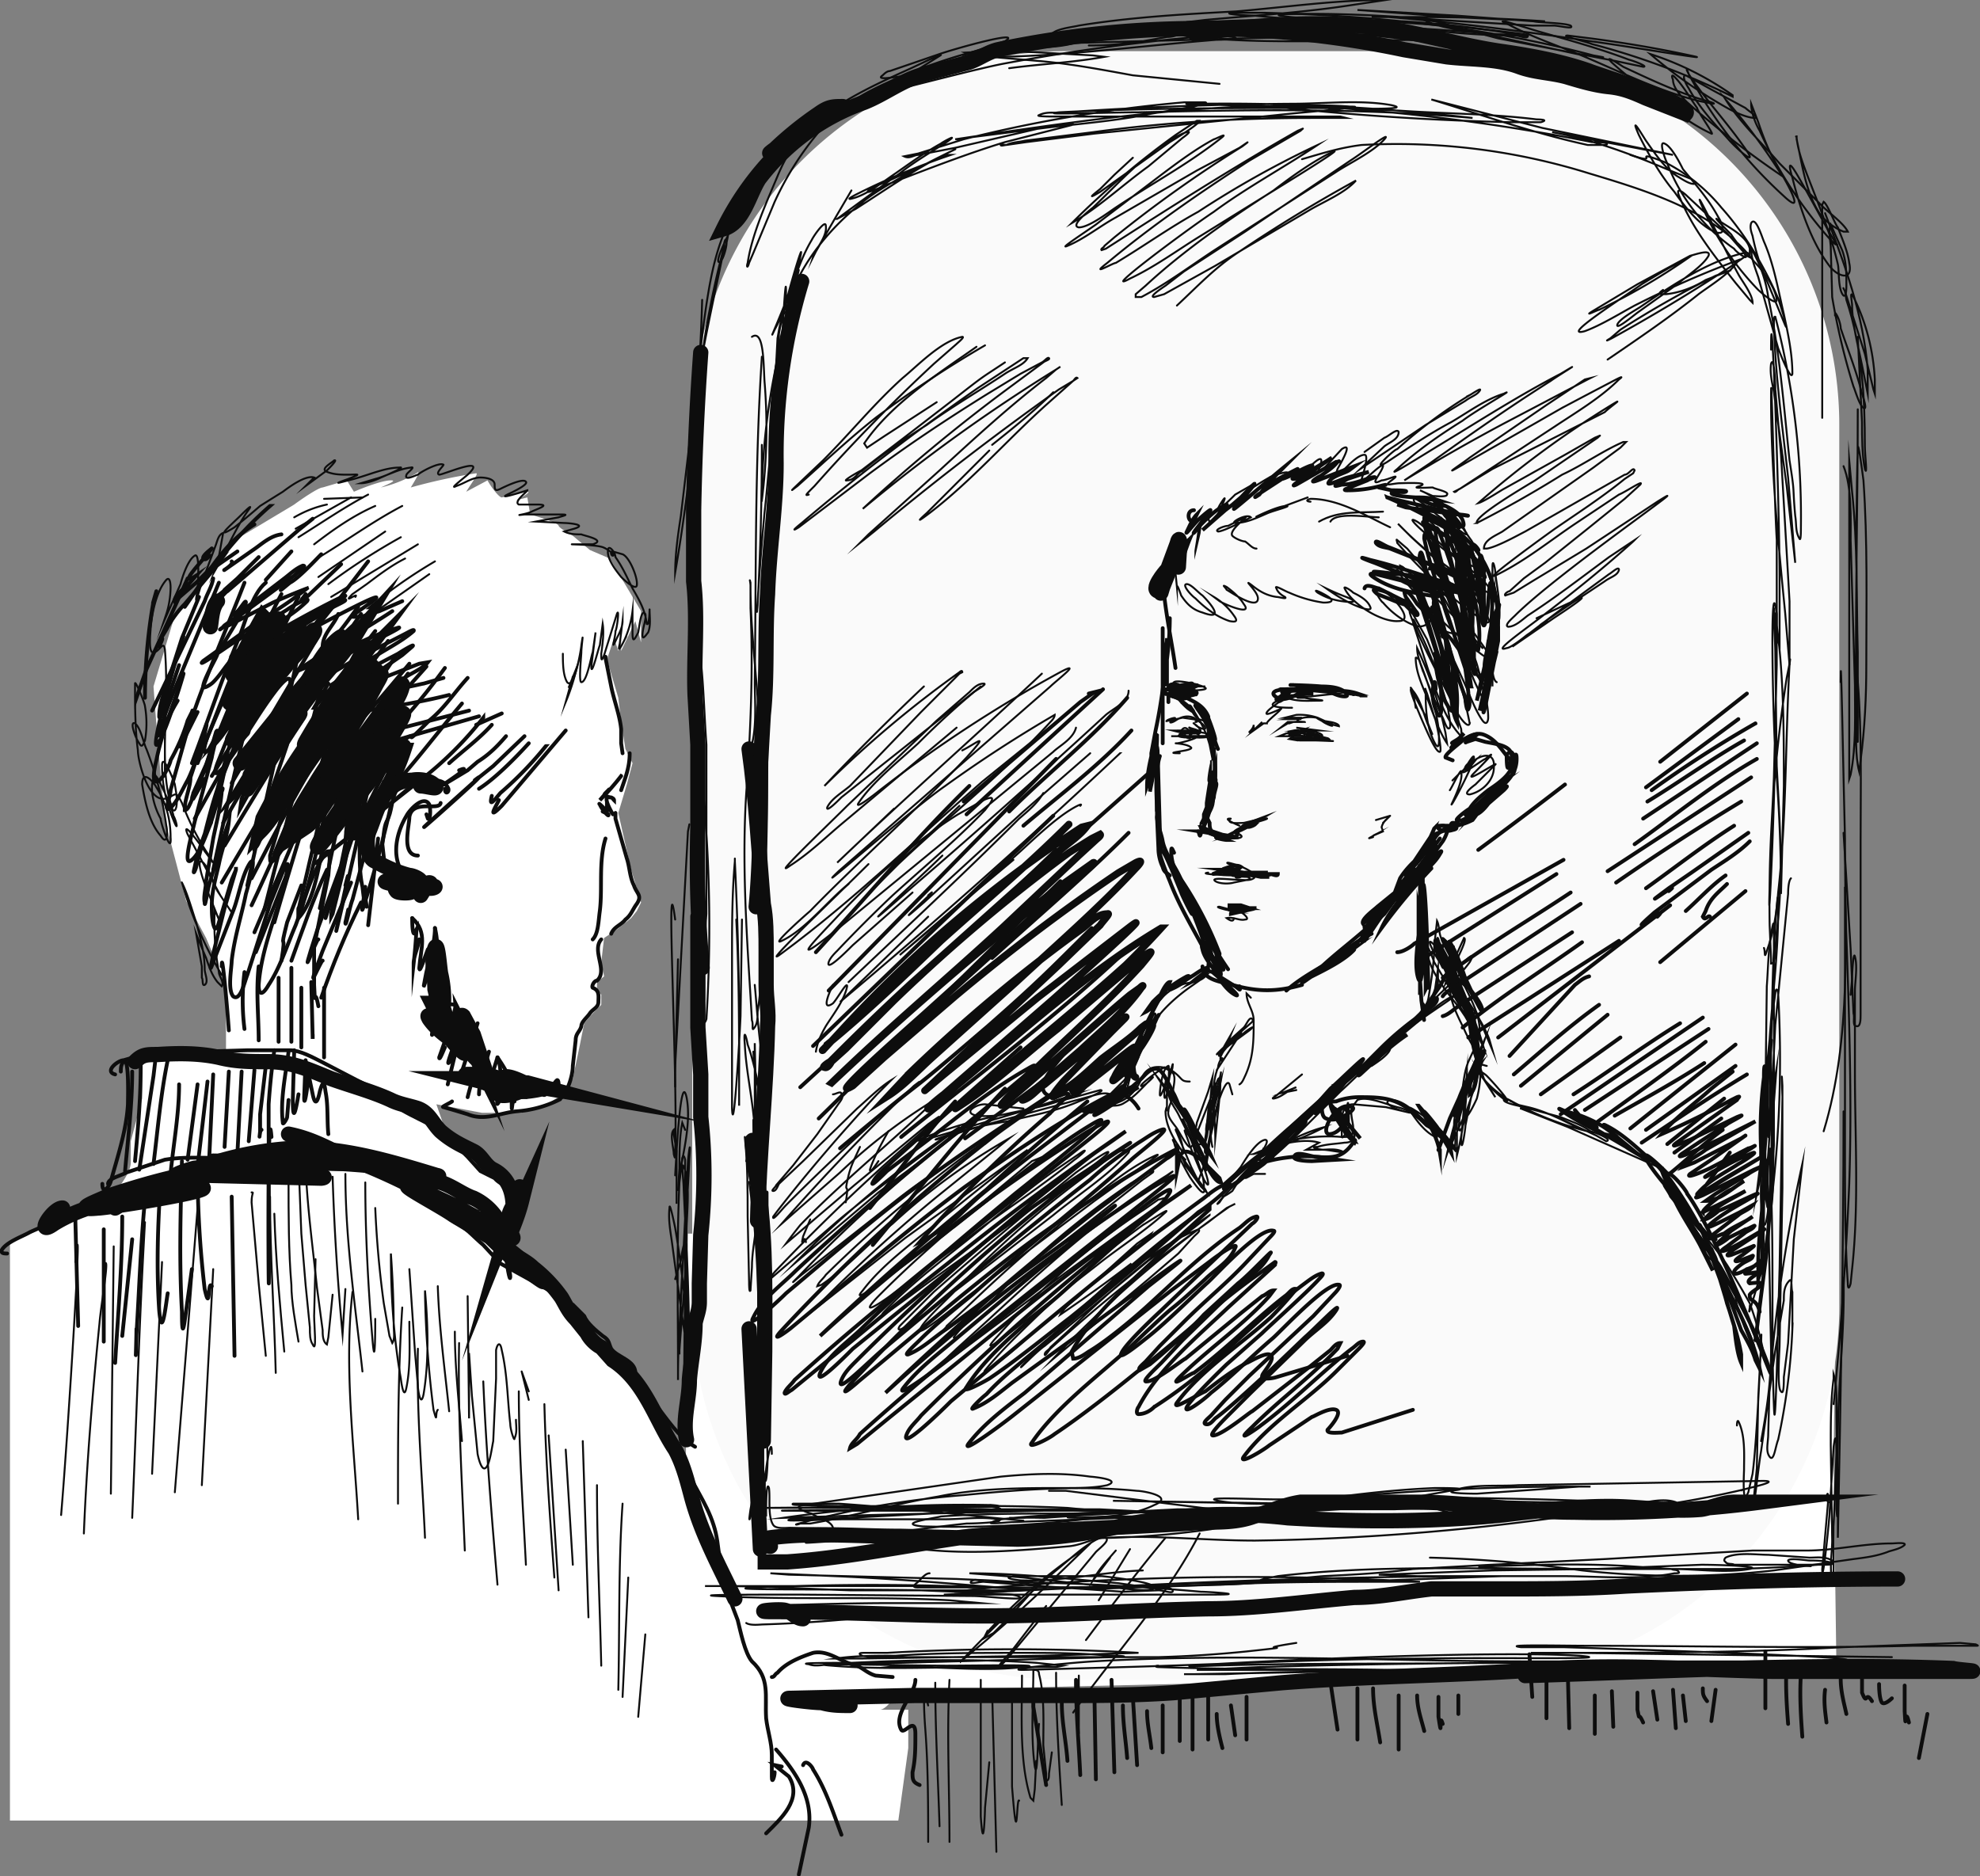 <svg xmlns="http://www.w3.org/2000/svg" xml:space="preserve" fill-rule="evenodd" clip-rule="evenodd" image-rendering="optimizeQuality" shape-rendering="geometricPrecision" text-rendering="geometricPrecision" viewBox="0 0 139.3 132">
  <rect x="0" y="0" width="139.3" height="132" fill="#808080" stroke="none"/>
  <defs>
    <style>
      .str0{stroke:#0d0d0d;stroke-linecap:round;stroke-miterlimit:22.926}.str1{stroke-width:.134}.str1,.str3{stroke:#0d0d0d;stroke-linecap:round;stroke-miterlimit:22.926}.str0{stroke-width:.268}.str3{stroke-width:1.074}.fil0,.fil2{fill-rule:nonzero}.fil2{fill:none}.fil0{fill:#fff}
    </style>
  </defs>
  <g id="Слой_x0020_1">
    <path d="M48.4 86.8h80.8l-.2 16.1.2 14.5-81.1 1.9z" class="fil0"/>
    <path d="m33.9 78.3-3.2-.6.9 2.6 3.7 2.2 1 1.5-1 1.6 1 3.2 4 3.6 4.4 5.4 4.4 8 4.2 12 1.8-1.8 8.8 1.8c-.4.8-1.4 2.5-2 2.5h2v2.7l-.7 5.1H.7V87.5L8 84c.4-.5 1.2-1.5 1.2-2.2v-1.5l.8-3V75l.8-1 2.7-.2 2.4.2v-4.7L14.5 66l-1.4-2.6-1.5-5.7a377.2 377.2 0 0 1-.8-9.4l1.5-5c1.3-1.8 4.2-5.3 4.4-5.4l4-2.4c.4-.3 1.7-1.2 2-1.2l1.7-.5.5.8c.7-.3 2-.8 2.6-.8.5 0-.3.3-.7.5a9 9 0 0 0 2.5-1c.4-.3-.1.5-.4 1a39.6 39.6 0 0 1 4.6-1c.2 0-.4.8-.7 1.3l1.5-.8c.2.4.8 1.2 1 1.2l1.8-.4c.3 0-.4.4-.8.6l.8-.2.2 1.2c.7.2 2 .6 2 .8.1.2.7.5 1 .7l1.2 1 1.4.6 2.2 3.7v2.2l-.4-1.5-1 2.1V45l-.2.8-.3-.9-.5 1.5.8 2.7.2 1.7.3 1.9.5 1-.4 1.5-.6 2 .9 4 .4 1.3.3 1-.3.6-.4.5-1 .8-.9.6-.2 1.7.2 1-.5.4v.5l.3.4v.7l-.6.6-.6.7-.3 1.5-.5 2.4-.6 1-1.2.8-1.8.6h-2.8z" class="fil0"/>
    <path fill="#fafafa" fill-rule="nonzero" d="M75 3.6h28a26.3 26.3 0 0 1 26.4 26.3v62a26.3 26.3 0 0 1-26.4 26.3H75a26.3 26.3 0 0 1-26.3-26.3v-62A26.3 26.3 0 0 1 75 3.6z"/>
    <path d="m71.8 73.7-9 8c-.5.5-1.1.9-1.4 1.5-.2.4.7-.5 1-.8l2.9-2.2c2.3-1.8 4.5-3.6 7-5 2.2-1.3-3.7 3.3-5.6 5A180 180 0 0 0 56 89.4c-1 1-2.4 2-3 3.3-.5.9 1.6-1 2.3-1.7 3.1-2.6 6.1-5.2 9.3-7.6 3.2-2.4 6.5-4.5 9.8-6.7 1.7-1-3.2 2.2-4.7 3.4A126.8 126.8 0 0 0 55 93.6c-1 1.1.6-.1.7-.2 4-3.3 8-6.8 12.2-9.9 3.1-2.2 6.3-4.4 9.7-6.2 1.3-.7-.2.3-.2.3l-5 3.8A192 192 0 0 0 57.7 94a138.4 138.4 0 0 1 18.7-14.3c2.7-1.6 1.3-.4.3.4-5 4-10.1 7.8-15 12a171.4 171.4 0 0 0-5.8 5c-.2.3-.6.6-.7.9 0 .2.3-.1.5-.2l2.2-1.8c5.7-4.6 2.3-2 8.9-7.2a190.1 190.1 0 0 1 12.4-9.2c-2.2 1.6-1.6 1-4.3 3.2a160.4 160.4 0 0 0-14.7 13c-.4.4-.8.8-1 1.3-.5 1.2 2.1-1.5 3.1-2.3 4.8-4 9.5-8 14.4-11.8 1.1-1 2.2-1.8 3.4-2.6.5-.3 1-.7 1.6-.9.9-.3-1.3 1.4-2 2-3.7 3.3-7.6 6.3-11.3 9.6-1.2 1-2.5 2-3.7 3.2-.3.3-1.2 1.1-.8 1 1-.4 1.8-1.2 2.7-1.8l5.4-4 5-3.6c2.8-2.1 1-.7-.8.8L67.5 94c-1.4 1.2-2.8 2.2-3.9 3.6-.8 1 2.2-1.2 3.2-2l11-8.7 2.8-2.1c.5-.4 2-1.5 1.7-.9-.5.9-1.4 1.5-2.1 2.1L75 90.7c-2.2 2-5.4 4.3-7 6.9-.4.5 1.1-.3 1.6-.6 1.8-1.2 4-3 5.7-4.3 3-2.4 5.7-4.9 8.7-7.1l1.1-.8v.3l-3.3 3c-2.1 2-4.9 4.3-6.4 7l.1.5c.4 0 .8-.3 1.1-.5 1.2-.7 3-2.2 4-3.1 2.2-2 4.2-4 6.6-5.6.4-.3.7-.7 1.2-.8.2 0-.1.4-.3.5l-4 3.8-2.4 2.3s-2.5 2.3-2.8 3c-.3.6 1.2-.6 1.7-1 1.3-1 3-2.7 4.3-3.9.5-.4 3.7-4 4.7-3.7.2 0-.2.4-.3.5l-1.6 1.7c-1.4 1.5-2.9 2.7-4.4 4.2l-1.7 1.7-1 1.1c-.2.2-.6.5-.4.6l.7-.4c1.1-.9 3-2.6 3.8-3.5l2.4-2.2c.8-.6 2.8-2.8 2.2-2-.5 1-1.4 1.5-2.2 2.2l-3.9 3.8-1.5 1.6c-.4.4-1.5 1.4-1 1.3.6 0 2.6-1.6 2.7-1.6l3.9-3.2 1.5-1.2c.3-.1.5-.4.8-.4l-.3.4c-1.8 2-4 3.5-6 5.4-1.5 1.4.5 0 .7 0 2.3-1.7 4.2-3.7 6.4-5.4.3-.2.5-.6.8-.5a26.5 26.5 0 0 1-1.8 2c-2.1 1.9-4.9 3.7-6.6 6-.4.6 1.3-.5 2-.8.9-.7 1.8-1.4 2.9-2 .1 0 1.2-.7 1.6-.6.6.2-.5 1.3-.5 1.5-.1.3.7.2 1 .1l5-1.5" class="fil2 str0"/>
    <path d="M58.6 77c.2 0 .6-.3.6 0 .2.2-.1.5-.3.8l-1.4 2-1.7 2.2-1.2 1.4c0 .1-.4.4-.2.4s.3-.3.4-.5l1.7-1.6 3.8-3.7c.8-.7 1.6-1.5 2.4-2l-1 1c-2.5 2.7-4.9 5.5-7 8.2l-.3.4c-.1.4.6-.5.9-.8a153 153 0 0 1 9.4-8.7l-.4.3a157.5 157.5 0 0 0-9.3 9.7l4.1-3.6a40 40 0 0 1 6.8-5.2c-3.1 3-6.6 5.8-9.6 8.9a34.4 34.4 0 0 0-1 1.3l4.8-4.1 5.2-4.3c1.4-1 .5-.3.2 0a141.4 141.4 0 0 0-11 10.4l-.5.6.3-.2 4.3-3.7c2.6-2.3 11.2-8.5 8.3-6.5a74.7 74.7 0 0 0-11 9.2l5.9-5 6.2-4.6c.1-.1 1.7-1.3.2-.2a103 103 0 0 0-12 10.7c-.7.7-.4.4.2-.1l6.6-5.2c2-1.6 4.3-3 6.5-4.5 1.4-1 .9-.6.2 0a92.6 92.6 0 0 0-11.6 9.7c-.2.3-.5.5-.6.8l.3-.1c1.9-1.3 3.4-3 5-4.3a44.7 44.7 0 0 1 8.2-6l-5.2 4.2a110.7 110.7 0 0 0-8.7 8l6.6-5.2 8.6-6.2-5.6 4.5c-2 1.7-4.5 3.4-6 5.4-1.3 1.5 3.6-2.3 5.3-3.6l3.6-2.8c1.2-1 2.6-1.8 3.5-2.9l-.5.2-3.6 3c-2.4 2-4.8 4.1-7 6.3-1.6 1.6-.5 1 .6.2l6.7-5c2.1-1.5 4.3-3 6.3-4.6.3-.2 1-.8.6-.6L74 82.5c-2.1 1.5-4 3.2-6 4.8-2 1.6-4.1 3.2-5.8 5-.8.9 2.2-1.4 3.3-2.2l7.4-5.3c1.6-1.2 3.5-2.3 5-3.6.5-.6-1.5.8-2.2 1.3a310.4 310.4 0 0 0-10 8.4l-2.4 2.4c-.6 1 2.3-1.3 3.3-2l7.5-5.8c1.7-1.4 3.9-2.8 5.3-4.4 0 0 .1-.2 0-.2-1 0-1.6.8-2.3 1.3a74 74 0 0 0-9.8 8.5c0 .1-2.2 2.1-2.5 2.7-.6 1 2.3-1.4 3.3-2.2l8.9-6.7 2.5-1.8c.6-.5 2.5-1.7 1.8-1.4-2 .9-3.8 2.5-5.3 3.7-2.8 2.2-5.4 4.5-8 7l-1.4 1.3c0 .1-.4.4-.2.4l1-.7c4.4-3.2 8.7-6.6 13-10l.7-.5c.3-.4-1.1.5-1.6.8a60.2 60.2 0 0 0-9.4 7.9c-1 1-2.2 1.8-3 2.9 0 .1.4 0 .5-.2A186.4 186.4 0 0 1 80.2 84l1.6-1c.1-.1 1.3-1 .3-.3-4.8 3-8.7 6.6-12.6 10.2l-2.2 2c-.3.3-.7.6-.9 1l.5-.3 8-6 6.6-4.8.5-.4c0-.2-.3 0-.5 0l-1 .7A52.5 52.5 0 0 0 70.2 94c-1.4 1.5.4.1.7-.1l6.3-4.9c1.5-1.2 3.4-2.4 4.8-3.7.4-.4-1.1.6-1.6.9a59.8 59.8 0 0 0-6 5c-1.7 1.7-3.6 3.4-5 5.1-.8.9 2-1.3 2.8-2.1l7.4-6.2 1.3-1 .1-.2-1 .7-2 1.8-2.2 2c-.5.4-1 .8-1.2 1.2a110.1 110.1 0 0 0 5-3.6c-2.3 2-4.6 4.1-6.8 6.3l-.9.9c-.4.5 1-1 1.6-1.4l7.3-6c1.4-1 3-2.1 4.3-3.2a70.7 70.7 0 0 0-8.2 6.5l-1.8 1.7-1.2 1.1c-.1.2-.4.3-.4.5s.3-.3.4-.4A118.2 118.2 0 0 1 85 86l1.3-1 .6-.3-.4.2A83 83 0 0 0 74 95.7l6.8-5.7 2.1-1.8L84 87c.2-.2.5-.4.3-.5l-.7.3-1 .5-2 1.3" class="fil2 str1"/>
    <path d="M76.5 77.5c-3.1 2.6-6.1 5.2-9 8-.5.5-1.2.9-1.5 1.5-.2.4.8-.5 1.1-.7L70 84c2.3-1.7 4.6-3.6 7-5 2.2-1.2-3.6 3.4-5.6 5-3.6 3-7.2 6-10.7 9.4-1 1-2.4 1.9-3 3.2-.4 1 1.6-1 2.3-1.7l9.4-7.6c3.1-2.4 6.4-4.5 9.8-6.7 1.6-1-3.3 2.2-4.8 3.4a127 127 0 0 0-14.6 13.4c-1 1.2.5-.1.6-.2 4-3.3 8-6.8 12.2-9.9 3.1-2.2 6.3-4.4 9.7-6.2 1.3-.7-.1.4-.2.4l-5 3.7A193.7 193.7 0 0 0 62.3 98 138.9 138.9 0 0 1 81 83.6c2.8-1.7 1.3-.5.3.3-5 4-10.1 7.9-15 12a181 181 0 0 0-5.8 5c-.2.4-.6.6-.7 1l.5-.3 2.2-1.8 8.9-7.2a191 191 0 0 1 12.4-9.2c-2.2 1.6-1.6 1-4.3 3.2a161.3 161.3 0 0 0-14.7 13c-.3.4-.8.8-1 1.3-.5 1.2 2.2-1.4 3.1-2.3 4.8-4 9.5-8 14.4-11.8l3.4-2.5c.5-.4 1-.8 1.6-1 .9-.2-1.2 1.5-2 2-3.7 3.3-7.5 6.4-11.3 9.6-1.2 1-2.5 2-3.6 3.2-.4.3-1.3 1.2-.9 1 1-.4 1.8-1.1 2.7-1.8l5.4-3.9 5-3.7c2.8-2 1-.6-.8.8L72.1 98c-1.3 1-2.8 2.1-3.9 3.5-.8 1 2.2-1.2 3.2-2l11-8.7 2.8-2.1c.5-.4 2-1.4 1.7-.9-.4 1-1.4 1.5-2.1 2.2-3.6 3.3-1 .7-5.2 4.7-2.2 2-5.3 4.3-7 6.8-.4.5 1.1-.2 1.6-.6 1.8-1.2 4.1-3 5.7-4.3 3-2.3 5.7-4.9 8.7-7l1.1-.8c.1 0 0 .1 0 .2l-3.3 3c-2.1 2-4.9 4.3-6.3 7-.1.1-.2.5 0 .5.4 0 .8-.2 1.1-.5a35 35 0 0 0 4-3c2.2-2 4.3-4 6.6-5.7.4-.3.8-.6 1.2-.7.2 0-.1.3-.2.4-.8.9-3.5 3.3-4 3.8L86.3 96s-2.5 2.4-2.8 3c-.3.6 1.2-.5 1.7-1 1.3-1 3-2.7 4.3-3.8.5-.4 3.8-4 4.7-3.8.2 0-.1.4-.3.6l-1.5 1.6-4.5 4.2-1.7 1.7-1 1.1c-.2.2-.6.5-.4.6.3.1.5-.2.7-.4 1.1-.8 3-2.6 3.9-3.4l2.4-2.3c.7-.6 2.7-2.7 2.2-1.9-.6.9-1.5 1.4-2.3 2.2L88 98l-1.6 1.6c-.4.4-1.5 1.5-1 1.4.7-.1 2.6-1.7 2.7-1.7l4-3.1 1.5-1.2c.2-.2.4-.5.7-.5l-.2.4c-1.9 2-4.1 3.6-6 5.5-1.5 1.4.5 0 .6-.1 2.3-1.7 4.2-3.7 6.4-5.4.3-.2.5-.5.8-.5.2 0-.2.4-.4.6L94 96.5c-2 2-4.8 3.7-6.5 6-.4.6 1.3-.4 1.8-.8l3-2c.1 0 1.2-.7 1.7-.5.5.2-.5 1.3-.6 1.4-.1.3.7.2 1 .2l5-1.6M81.8 40.6c.1 2.1.6 4.3.9 6.4m-.9-2.8v8.1m-.2.9c-.4 1.3-.2 2.8-.2 4.2 0 .6.3 1.2.4 1.8.2 1 1.1 2 1.4 3 0 .3.2.6.4.8.3.4.2.8.4 1.2.5 1 1 2 1.3 3.2m16.9-13.9-.5-.2c-.1-.2 1-1 1.2-1.2.4-.3 1-.6 1.5-.4.8.3 1.2 1 1.7 1.6.9.8-.8 1.9-1.4 2.3-.5.4-1 .8-1.3 1.3-.2.1-1.4 1-.7.8m-.5.6c-.4 0-.7.2-1 .3-.6.2-.6.6-.6 1m-16 8.4c0 1 1.5 1.1 2.1 1.3 1.8.5 3.1.5 4.9 0" class="fil2 str0"/>
    <path d="M90.5 69.7c.9-.8 2-1.4 3-2 1-.7 1.9-1.5 3-2m.1-.4c0-.4.6-.8.8-1l2.2-3 1.7-2.3M11 41.6l-.2.7a39.3 39.3 0 0 0-.6 6.8" class="fil2 str0"/>
    <path d="m13.2 40.7-2.9 6.4-.7 2V49m5.4-8.3c-.1.6-.4 1-.6 1.6L10.7 50m4.7-9-2.2 5.3c-.7 1.7-1.5 3.5-2 5.3-.3.8.8-1.5 1.3-2.3m4.7-8.3c-1.2 3.1-2.6 6.3-3.7 9.5l-.6 1.6c-.3.8-.2.4 0 0l1-2m4.8-9.1c-1 .8-1.5 3-1.9 3.9-1.2 2.9-2.2 5.9-3.3 8.8M18.4 43c-1.8 3.4-3.1 7.1-4.5 10.7m5.9-11.9c-2 3.8-3.7 7.9-5.3 12l-.9 2c0 .1-.2.5 0 .4l.8-1.4m3.5-4.4c-1.5 2.3-2.8 4.7-4.2 7.2m7.5-13.4c-2 3.6-4.2 7-6.3 10.4" class="fil2 str0"/>
    <path d="M21 42c-2.2 4.3-3.8 8.8-5.6 13.3m6.8-10.2-5.9 10m4.4-5.6c-1.8 2.8-3.4 5.6-5 8.4m5.7-7.4c-2 3-3.8 6-5.6 9m5.6-7.2-5.8 9.8m6.8-8.9c-1.7 2.8-3.2 5.7-4.7 8.6m3.3-4.9c-1.3 2.2-2.2 4.5-3.3 6.8m3.7-6.3-3.5 8.2m2.4-4.4L18 67m3.2-4.7-1 2.6c-.6 2.4 0 .3-.4 2.7m3.2-6.4c-1 2.1-1.7 4.2-2.5 6.4m3.5-6.7-1.7 4.6c-1.5 4.7 0 .4.1.6m2.3-4-2 4.8c-1.5 4 0 .4 0 .7m2.7-4.1c-1.1 2.2-2 4.4-2.8 6.7m8.7-14.7c0 .5.4.2.2-.1-.3-.6-1-.5-1.6-.5-.9 0-1.4 0-2 .7-.4.7-.3 1.5-.7 2.2-.2.4-.2 1.1-.3 1.6l.2 1.8c0 .5.3 1 .7 1.2.8.4 3.5-.1 2.6-.1" class="fil2 str0"/>
    <path d="M31 56.5c-.1.6-2-.3-2.2 1 0 .6-.6 2.7.6 2.7m13.2-13.9s0-.2 0 0l.4 2c.2 1 .6 2 .7 3v1l.1.7m.5 0c0 1-.3 1.7-.6 2.6m-.4 1.6v.4l.8 2.8c.2.6.2 1.3.5 1.9.2.6.6.7.2 1.3-.3.4-.4.8-.8 1.1-.3.4-.8.5-1 1m-.4-6.7c-.5 1.6-.2 3.5-.4 5.1-.1.7-.1 1.6-.5 2m.6 0c-.7.8.5 2.2-.3 2.9-.2 0-.4.4-.3.5.5.2.4.6.4 1s-.4.5-.6.8c-.2.3-.6.6-.6.9-.1.4-.4.5-.4 1l-.2 1.8c0 .7-.4 2-1 2.4a8 8 0 0 1-3 .8c-1.1.1-2.2.7-3.4.2l-1-.3-.7-.2c-.2 0 .5-.3.6-.4M15.6 68c0-1.4.4 3 .5 4.5m1.1-4.1a16 16 0 0 0 0 4m1-4.4c-.2 1.8 0 3.5 0 5.2m1.4-4.4v4.5m.9-5.2v5.2m.7-3.8v4.2m.7-4.6.1 4v-.3m.8-3.3v4.9m6.2-9.8c0 .2 0 1.7.3.8a40 40 0 0 1-.2 2.4c0-.5.3-1.1.4-1.7" class="fil2 str0"/>
    <path d="M29 64.6c1.1 1 .6 2.1.5 3.5 0 .5.4-.8.6-1.3m.5-1.5c0 1.2-.5 2.4-.7 3.6-.2 1 0 .2.1 0l.6-1.2" class="fil2 str0"/>
    <path d="M30.6 65.3c.4 1.7 0 3.4-.3 5.2V70m.7-2.1-.1.8-.3 1.5c0 .3-.3 1-.1.8.2-.2.3-.9.4-1.2 0 0 .5-1.3.3-.5a30 30 0 0 1-.8 3.4c-.1.6.5-1.2.7-1.8m.4-.7c0 .6 0 .4.5.5.2 0-.5 2-.5 2l-.6 1.7c0 .3.3-.5.4-.7m1.4-2.1c-.4 1-1.6 4-1 3l.8-2.4-1 4.1m2.1-4.3-1.3 4m1.4-2.7c0 1.3-.5 2.7-.8 3.9m1.5-3.2c-.3 1-.7 2.2-.7 3m1.3-2.6-.5 1.6c-.3.9 0 .3.3 0m.2-1.6c.4 1 .1 2 0 3-.2 1 .6-1 .6-1" class="fil2 str0"/>
    <path d="M35 74.4c.6.9 1 1.5 1 2.7 0 2 0 0 .2.4m1-1.2c0 .5-.2 1.1.4.7m-.4-.7c.9-.1.6.2 1 .7.2.3.8-.9 1-1 .2 0 0 1 .3.5m.3-25.1-4.5 5.3c-1 1-.5.2-.2-.4m3.3-3.8a25 25 0 0 1-3.2 3.3c-.5.6-.8 1-.6.2m2.6-3.7c-1 1.1-2.4 2.5-3.5 3.2m3.2-3.7-2.2 2.1-1 .8c-9.6 8.6 2-1.6-.3.2m2.2-3.1c-.6.7-1.2 1.3-2 1.8l-.7.6c-4.3 2.6 1.1-.7-.6 0m2.3-3.2c-.9 1-2 1.8-3 2.7m2.4-3.2a25.2 25.2 0 0 1-4.3 4.3c-18.4 14.5 3.4-2.5-1 .5m3.8-5.8c-2.2 2.6-4.2 5.4-6.7 7.7l-.2.1.2-.5 1.3-2.6m5.8-6.5c-1 1.1-1.6 2.1-2.7 3-2.5 2.5 0-.1-2.6 2m3.7-5.7a46.2 46.2 0 0 1-5.4 6.2l-.3.1c0-.3.3-.5.4-.8l1.1-1.8m2.9-3.8-4 4.5m2.7-4c-1.6 2.2-3.4 4.2-5 6.3m5.1-7a143 143 0 0 1-5.3 6.1c-1.5 1.6-.4 0 0-.5m4.3-6.1c-1 1.6-2.3 3.2-3.5 4.8l-1.2 1.5-.3.2c.2-.3 1-1.1.6-1m3.9-6.6c-1.3 1.8-2.6 3.6-4 5.2l-.3.3c0-.3.2-.5.4-.7l1-1.5m2-4c-1.4 1.8-2.8 3.7-4.3 5.4a143.7 143.7 0 0 1 1-1.7m2.3-4.9-2.1 3-.8 1c-1.8 2.6.6-.8-.1.2m2.8-4.7c-.7.9-1.3 1.9-2.2 2.6l-.3.2c0-.9.8-1.5 1.1-2.3m2.1-3.7-2 2.6-1.6 2-1.3 1.6-.5.5c-.5.2.7-1 1-1.4l1.6-2.1m.9-3-2.3 2.2c-1 .8-.2 0-.2-.1m1.1-2.8c-.4.4-1.6 1.7-2.2 2-1.7 1.4.6-.5-.4 0m.5-2.2-1.8 2m3.3-4.3-1 .8-5 4.3c-.2.1-.4.5-.6.4-.2-.1.3-.3.4-.5l.9-.8 1.5-1.5m1.6-1.6c-.8.1-1.4.7-2 1.1l-2 1.4c-.2.1.7-.4.5-.6m2.7-3.9a25.6 25.6 0 0 0-4 4.4l.4-.3 1.3-.9" class="fil2 str0"/>
    <path d="M17.9 36.9c-2.3 1.4-3.4 3.7-4.9 5.8m6 1.7c-1.5 5.6-2.8 11.2-4 16.8m6.5-17.5-4.1 18.6m5.9-16.7L18.6 64m5.5-15.7c-1.4 5.6-3.2 11-4.8 16.6M24.1 52c-.9 3.3-1.5 6.8-2.4 10.2l-.5 1.8c0 .2 0 .4-.2.5v-.6m3.5-8.8c-.8 2.9-1.3 5.8-2 8.8m3.4-8.3-3 9m3.3-10.2c-.5 1.7-.8 3.5-1.2 5.3l-.5 2.2c-2.2 9.5.7-3.2-.2.4M27 55l-2.2 8.3c-.2.5-.5 2.1-.5 1.6l.2-.9m3-7.3a83 83 0 0 1-1.8 6.7c-.5 1.7 0-.6 0-1m.9-3.4-.7 6.1M8.5 75.4c0-.2 0-.5.2-.7.4-.4.3 2.7.3 3-.1 1.8-.7 3.6-1.2 5.4-.1.4-.6 1-.6.2" class="fil2 str0"/>
    <path d="m36.3 88.6-.4.2c-.2.2 0 .8 0 1 0 .6-.3-1-.3-1.6 0-1 .5-1.7.7-2.6 0-.2 1-1.6.5-1.7-.6-.2-1.6-.5-2-1l-1-.5-.9-1-.6-.6c-.3-.1-.6-.6-.8-.8-1.2-1.1-3-1.5-4.2-2.6-.7-.7-1.4-1-2.2-1.4l-2.5-1.3c-.6-.3-1.5-.8-2.2-.8h-3L14 74l-3.3.2c-.7 0-1.3.2-2 .4-.4 0-1.4.8-.6 1" class="fil2 str0"/>
    <path d="M7.6 83.3c0-.4 1-.6 1.3-.8l2.7-.9c1.8-.3 3.6 0 5.3-.2l4-.2c1 0 2 0 3 .5s2.1.3 3 1l1.2.7c.5.3 1.1.5 1.5 1 .3.3.5.4 1 .5.6.2 1 1 1.6 1.2.7.4 1.2 1 1.8 1.5l1.2 1.3 2.9 1.6c.8.4 1.4 1 2.2 1.3l.8.8c.2.5.8 1 1.3 1.4.5.3.4.5.6.9.4.6 1.7.8 1.7 1.7 0 .5.5.9.8 1.2.3.3.4.6.6 1 .8 1 1.6 2.3 2.8 3m-.9.6c-.2 0-.2 0 0 .3.6 1.6 1.7 3 2.2 4.6.5 1.5.3 3.2.9 4.6l.8 2.1c.2.8.5 2.3 1 2.9 1.3 1.2.9 2.4 1 4 .1.9.4 1.7.4 2.6v1.5c0 .6.2 0 .2-.3" class="fil2 str0"/>
    <path d="m55 124.3-.5-.1 1 .8c1 1.6-.6 3-1.6 4" class="fil2 str0"/>
    <path d="M54.6 123.1c1.4 1.6 2.6 3.4 2.3 5.5l-.7 3.3m.3-7.7c.2-.5.7.2.7.3.9 1.4 1.4 3 2 4.6M54.3 118c.2 0 .2-.2.4-.3.6-.7 1.6-1.1 2.5-1.4 1-.2 1.8.5 2.7.8.7.1 1 .6 1.7.8l1.2.1m1.6.2c0 1-1.6 2.4-1 3.5.2.4 1-1 1 .3 0 1 0 1.8-.2 2.7 0 .5 0 .7.5.9M.5 88.2c-.2 0-.4 0-.4-.2.3-.6 1.5-1 2-1.3 2.2-1 4.7-1.8 6.7-3.2m.5-8.1c0 2.4-.3 4.7-.5 7M9.9 75c0 2.3-.2 4.5-.4 6.7M11 74l-.2 1.7-1 6.6m2-7.7c-.5 2.4-.7 4.9-1 7.3m1.8-5.6c0 2.1-.4 4.2-.6 6.3m1.9-6.3-.7 5.3m1.4-5.5-.7 6m1.1-6.5-.3 6.3m1.4-6.5-.3 5.3m1.2-5.3-.3 5.8m1.2-5.9-.4 5m1.2-5.3-.4 3.4v1.2c-.1 1 0-.3.1-.1m.9-5.6a51 51 0 0 0-.4 3.8v1.6c.1 26.7-.2-4.2.2.7m1.2-6c-.2 1.6-.6 3.4-.4 5 0 .2.3-.3.3-.4l.1-1.2m.4-3.5-.1 3.5c0 2 .3.2.4-.4m.5-2.4-.1 2.6c0 1 .3-1.2.3-1.4m-.2-1.2L22 77c.2 1 .4.3.5-.2.2-.7.3-.8.4 0 .2 1 .1 2 .2 3m-17.8 6 .2 7.5m1.8-6.8v7.9m1.3-8.8c0 3.5-.3 6.9-.5 10.3m1.2-8.7L8.6 94m1.6-9.6c-.3 3.1-.4 6.3-.6 9.5-.1 3.2 0 .2 0-.4m1.7-10.3c-.2 3-.3 6-.1 9 .2 2.3.5-.7.6-1.2m1-9.3c-.1 3.6-.2 7 0 10.6 0 .5 0 2 .2.6l.5-3.6m.4-7.2a72.7 72.7 0 0 0 .5 8.6c.4 1.8.2-.7.5-.2m1.4-6.3.2 11.2" class="fil2 str0"/>
    <path d="M17.7 83.9c.2 0 0 0 0 .7l.5 5.7.5 5.1m.3-11.2c0 4.2.3 8.3.4 12.4m-.1-11.2c.1 3.3.4 6.5.7 9.7m.3-12.1c0 2.5 0 5 .2 7.4 0 1.2.3 2.8.5 4m0-12.7.2 5.1.3 3.6.3 3c0 .5 0 .9.2 1.2.3.7.1-1.4.1-2l.1-4" class="fil2 str1"/>
    <path d="M21.5 82c.1 2.8.5 5.7.8 8.6l.4 3c0 .3 0 .8.3 1l.1-.5.3-3m0-8.3a179.7 179.7 0 0 0 .7 11.1l.2-3.2m0-8.1c0 4.7.7 9.3 1.2 13.9m.2-13.3c0 3.6.2 7.3.5 11 .2 2.5.2-.9.2-1.4m0-7.8c.1 2.3.3 4.5.6 6.7l.4 2.3.2.5c.2-.3.1-.8.1-1.2a76 76 0 0 0-.2-5.1c0 2.9.2 6 .7 8.8 0 0 .2 1.7.4.6.3-1.5.2-3.1.2-4.6m0-3.7.4 5.9.2 2.3c0 .3.2 1.6.4.6.4-2.4.3-5 .1-7.3v.2a74.5 74.5 0 0 0 .6 8.2c.3 1.1.1.2.3 0m0-8.7c.1 3 .5 5.9.8 8.8m.4-5.6c0 2.5.3 5.1.5 7.7m.4-10.2.1 8.6v-4.6l.2 3 .4 4.1s.3 1.6.7.8c.2-.4.3-1.2.4-1.7l.2-4.4v-2c.1-.5.3-.6.4 0 .4 1.7.4 3.5.6 5.2 0 .4.3 1.3.3 1 .2-.4.1-.9.1-1.3m.4-3.4.5 2m-.5-2 .5 1.4M23 35.5c-.9.2-1.6.5-2.3.9m4-1.4-3.9 2.2m5.1-2.4c-1.7.9-3.3 2-4.9 3m5.4-2.2c-1.6.7-3 1.7-4.3 2.7m6.2-2.7c-2.1 1.1-4 2.5-6 3.7m4.8-1.9-4.7 3.2m5.8-2.8c-1.8 1-3.5 2.1-5.1 3.3m6.3-2.8L23.3 42m5.2-2.7c-1 .5-1.9 1.2-2.7 1.8l-1 .7c-.8.8.5-.2.2.2m5.6-2.5a35.4 35.4 0 0 0-4.7 3.3c.2 0 .7-.5.5-.3m3.8-2.1-6 4.2m16 3.4-.2.4.6-1.5a16 16 0 0 1-.8 2.5l.5-1.8" class="fil2 str1"/>
    <path d="M39.6 46c0 .6 0 1.5.3 2 .5.6 1-2.4 1-2.6.2-1.3 0 .1 0 .5 0 .2-.2 2.1 0 2.1.4 0 .7-1.9.8-2.1l.2-1.4-.3 2.4c0 .8.5-1.3.6-1.5l.2-1.5c.1.6 0 1.4-.1 2.1 0 .4 0 .6.2.1l.9-2.9c.2-.5 0 1.1-.1 1.2 0 .5-.4 1.6.1.5.2-.4.4-.8.4-1.2l-.2 1.6c-.2.8.2 0 .3-.2a7 7 0 0 0 .6-2.1v1.5c0 .7.1.6.4 0 .1-.5.2-1.7.5-1.3.1.3-.2 1-.2 1.5 0 .4.3-.1.4-.2.2-.5.1-1.1.1-1.6 0-.2 0 1.2-.2 1-.1-1-.6-1.8-1-2.5-.4-.8-.7-1.5-1.2-2.2 0-.3-.4-.8-.5-.6-.2.6.5 1.5.9 2 0 0 1 1 1.1.6.1-.5-.5-2-1-2.2l-.7-.2c-.2 0-.1.3 0 .3.3 0-.4-.5-.7-.6-.6-.2-2.8-.2-2-.2h1.3c1-.3-.6-.6-.8-.7-.4 0-.8 0-1.2-.2l.7-.2c1-.3-.5-.4-.7-.4l-2-.1 1.6-.3c.3-.1.8-.2.2-.2h-2.6c-.9.1.1 0 .5-.2s1.4-.5.4-.5h-1.3c-.4-.2.6-.9.6-1 0 0-2.5.8-1.2.2 0 0 1.3-.6 1.1-.8-.2-.3-1.6.4-1.8.5-.4.2-.4 0-.4-.3 0-.4-.6-.5-1-.5-.6 0-1.1.4-1.7.6-.6.3.7-.7.8-.8 1.5-1.4-1.7 0-2 0-.3-.1.3-.6.3-.7-.3-.2-1.6.5-1.8.7-.1 0-1 .5-.8 0 0-.1.7-.6.3-.5-.9.1-1.7.6-2.5.8l-1 .3c.4 0 1-.2 1.4-.4 0 0 1.9-.8 1.3-.7-1 0-2.1.5-3.2.8-.8.2-1.8.5-.4 0 1-.4.7-.3 0-.3-.5 0-1 0-1.5-.2s.3-.6.5-.8c.3-.1-.3.5-.5.7l-1.5 1.1.6-.6c-.6-.2-1.8.7-2.2 1a324.8 324.8 0 0 0-1.6 1 56.5 56.5 0 0 1-1.8 1.5c-1.6 1-.1-.3.4-.8.2-.2 1.1-1.1.5-.3-.9 1.3-1.5 2.8-2.3 4.2l.2-.5.4-2.2c-.3.1-.4.5-.5.8l-1 2.7c-.2.6-.6 2.1-.3.5 0-.1.2-2.7-.2-2.4-.5.3-.9 1.6-1 2l-1.2 2.7.2-.6c.2-.6.3-1.3.3-1.9 0 0 0-.8-.3-.5-.7.8-1 2.3-1.1 3.4 0 .2-.2 1.8.2 1.7.4 0 .7-.9.8-.2.2 2.4 0 4.8 0 7.2v1.8-2.8.5c0 1.4 0 3 .5 4.4 0 .2.2.4.3 0 .1-.5 0-1-.1-1.6 0-.1-.9-2.4-.9-1.3 0 1.3.3 2.6.8 3.8.4 1 .2 0 0-.3 0-.3-1.2-3.1-1.3-2.8-.5.8 0 2.3.4 3 0 .3.8 2.7.7 1.3 0-1.2-.3-2.4-1-3.5-.2-.4-1-1.3-1-.2.2 1.2.5 2.7 1.3 3.6.5.8.5-.3.4-.7a24 24 0 0 0-1.4-5.4c-.2-.4-.4-1.5-.8-1.8-.4-.2 0 1 .3 1.4.2.4.3 0 .4-.2a7 7 0 0 0 0-2.4c0-.2-.7-1.9-.7-1.6 0 1.6 0 3.2.2 4.7 0 .7.7 3.6 1.9 3.4.8-.2.7-.7 1.2.3.5 1.3 1.1 2.5 1.9 3.7.6 1 .1.2-.3-.3-.1-.2-1.7-2.4-1.2-1.2l2.3 4.3.8 1.2-1-1.5c-.3-.6-.6-1.6-1-2-.6-.5 0 1.3.3 2l.8 2-.3-.7v.2a18.6 18.6 0 0 0 .3 4.2c0 .3.4.7.2 1l-.3-.3c-.4-.5-.6-1.1-.8-1.7a45.8 45.8 0 0 1-.7-1.7l.4 2.3v.8c.1.1 0 .6.2.5.3-.2 0-.8 0-1.1 0-1.1-.3-2.2-.6-3.3-.3-.9-.6-2-1-2.8a27.5 27.5 0 0 0 2.8 6.5M48.5 58l-.1.5-.9 16.5v1.5-1l.2-8" class="fil2 str1"/>
    <path d="M47.5 64.7c-.7-5.3.2 11 0 16.3 0 .5 0 .6-.1.2 0-.4-.3-1.4 0-1.7v.3l.2 1.2v3.7-2.2m4.6-17.8-.1 6.8c-.1 2.2-.5 8.6-.6 6.5V67.4c0-2.2 0-4.5.2-6.8 0-.2 0-.3 0 0a264.7 264.7 0 0 1 .3 15v2.2-1.3c0-4 0-7.8-.2-11.8M54 39.9c0 9 .1 18-.4 27 0 1.5-.1 3-.3 4.3 0 .4 0 .9-.3 1.2-.1.1 0-.4-.1-.6l-.1-1.7c-.3-4.8-.6-9.5-.3-14.3.3-4.3.5-8.6.3-13V41c-.1-.4 0 0 0 .2 0 2.6.3 5.2.5 7.9.5 7.3.8 14.6.8 22v4.8l-.2-.2c-.5-2-.6-4.3-.8-6.4" class="fil2 str1"/>
    <path d="M56.2 19c-1.3 5.2-1.8 10.7-2.3 16-.3 2.5-.8 10-.6 7.6.2-3.8.3-7.5.3-11.3" class="fil2 str1"/>
    <path d="M53.6 25.1c-.5 7.6-.4 15.3-.5 22.9 0 1.5.2 3.5-.4 5m-4.3-17.4c.3 3 .2 2.1.4 6.5.3 6.8.6 13.6.7 20.5v3.1l.1.3v-.3l.1-1.4V52.4c-.2-2.7-.2-5.4-.7-8 0-.4-.1-.3-.1 0v1.4c0 3.4.4 6.8.6 10.2a105 105 0 0 1 .2 15.7c-.2.6-.3 0-.3-.2-.2-1-.2-2.3-.3-3.4" class="fil2 str1"/>
    <path d="M49.4 21.1a137.5 137.5 0 0 1-1.9 19.2c0-1.3.2-2.7.4-4l1.6-13.5c.3-2.1.6-4.3 1.4-6.3.7-1.6.2 1 0 1.2-.7 3.4-1.5 6.9-2 10.3a48.5 48.5 0 0 0 .2-.5c.3-3 .8-5.9 1.5-8.8l.3-1.2c0-.2.1-.8.2-.6.1.3-.2 1.3-.4 1.5-.5.3.2-1.2.5-1.8.6-1.5 1.4-2.9 2.3-4.2 1.5-2.2 3.9-3.6 6-5.1 0-.1.5-.4 0 0a21.6 21.6 0 0 0-5 6.9L53 17.8l-.3.7c-.1.4-.2.3-.1 0 .3-2 1.3-4.2 2.1-6.1.7-1.7 1.6-3 3-4.1 2-1.5 4.2-2.5 6.4-3.5l1.7-.8c.1 0 .7-.3.2 0l-3.2 2c-1 .6-2.3 1.7-3.5 2v-.3C60 7 61 6.5 61.8 6.1a39 39 0 0 1 10-3.2c1.4-.3 3-.7 4.4-.6.7 0 .5.4 0 .5-1.3.6-3 .5-4.3.6-1.1.1-4.5.4-3.4.5l4.7.4c2.2.2 4.3.6 6.5 1l6.1.6m42.9 99.8c-.4 0 0-1.4-.1.1l-.4 4.6c0 1.2.4-2.4.5-3.7l.3-4.9c.2-1.5.2.3.2.5l-.2 5.1v2.6c0 .4 0 1.6-.1 1.2-.2-.9 0-2 0-2.8l-.1-6.7c0-1.6 0-3.2.2-4.7v-.3c.2.6.2 1.4.2 2 0 2.5.2 10 0 7.5l.1-5c0-3.8.5-7.5.4-11.3" class="fil2 str1"/>
    <path d="M129.7 78.2c0 10-.2 20-.4 30V104" class="fil2 str1"/>
    <path d="m130.2 70 .1-1.1c0-.5.1-2 .2-1.6.2.7 0 1.8 0 2.4v5.7c0 4.6.3 9.3-.2 13.9l-.1 1c-.1.4-.2.4-.2 0-.2-3-.2-6.2-.2-9.2V62.4v.3l.1 3.2c.2 5.8.4 11.6.2 17.4a269 269 0 0 1-1.1 15.5" class="fil2 str1"/>
    <path d="m130.6 47.2.1.7c.3 3.8.2 7.6.2 11.3v12.2c0 .3 0 .9-.3.8-.3 0-.1-.6-.2-.9l-.2-4.5-.5-8.2" class="fil2 str1"/>
    <path d="M129.5 48c0-3.8.2 7.3.3 11 0 6.9.5 14-1.5 20.6m1.4-46.8c.6 1.5.5 3.8.5 5.2l.3 10.2c0 2 .1 4.3-.3 6.3l-.1.3V32.4l.2 2.2c.4 3.7.3 7.5.4 11.3v4.5c0 .1 0 4 0 0 0-6.2-.2-12.6 0-18.8 0-.8.3 1.4.4 2.2.3 4.3.2 8.6.2 13 0 2.2-.1 4.4-.4 6.7l-.1.8c-.3-1.2-.2-2.6-.2-3.8-.1-7.2.1-14.5.1-21.7" class="fil2 str1"/>
    <path d="m130.7 23.7.3 6c0 1.1 0 2.3.2 3.3.2.6 0-1 0-1.6 0-3.5-.2-7-1.3-10.3l-.1-.6c-.1-.2-.2-.4 0 0l1.4 4.4.6 2.5.1.3v-1c-.1-2-.6-4-1.5-5.8-.3-.6-.1.4-.1.5 0 1.4.4 2.8.7 4.3l.4 2V26c-.3-3.8-1.6-7.4-3-11" class="fil2 str1"/>
    <path d="M71 4.8c2.2-.3 4.5-.4 6.7-.8l-.8-.1-3.6-.2a51.4 51.4 0 0 0-5.4 0c.8.3 1.8.3 2.5.3 5-.1 10.1-.8 15.2-1.2.6 0 2.5-.1.3-.3a75 75 0 0 0-5-.2h-5.6c-.4 0-1.6.2-1.2 0 .4-.3 1.4-.4 1.8-.5 3.7-.6 7.4-.8 11.1-1C90.5.5 94 0 97.4 0h.1l-2.7.4c-3.3.5-6.7.7-10 1l-5 .6h-.4c-.1 0-.2 0 0 0H82a89.2 89.2 0 0 1 19.8 1.1c-2.2-.2-4.4-.6-6.7-.7C92 2 89 2 85.7 2h-2.3a152.3 152.3 0 0 1 10.3-.2c4 0 7.8.3 11.6.6l1.8.1c.7 0 0 0 0 0a69 69 0 0 0-8.4-1c-3.4-.1-7 0-10.4-.4-.5 0-2.3-.1-1.7-.2H89c7.7.2 15.6 1 23.1 3 1.7.3-.2 0-.7 0L104 2.3c-1.2-.2-2.5-.3-3.6-.8-1.6-.7 3.4.8 5 1.2l8.3 1.6 1.9.4c.4 0-.6-.4-1-.5-2.1-.8-4.3-1.4-6.4-2l-2.3-.7c-.2 0-.3 0 0 .1 1.8 1 3.7 1.6 5.6 2.4 2.6 1.1 5.2 2.4 8 3.1l1 .2c.4 0-.8-.3-1.1-.4-1.8-.6-3.5-1.4-5.2-2.2 0 0-1.5-1-.8-.3 1.2 1.1 2.6 2.1 4 3a12 12 0 0 0 3 2c.3.2-1-1.6-1-1.8-.5-.7-1-1.6-1.6-2.2-.2-.2-.2 0-.1.2 0 .6.6 1.2 1 1.6a65.4 65.4 0 0 0 6.7 5.2 44.3 44.3 0 0 0-4-5.4c1 1.6 2.5 3 3.8 4.5l3 3c.5.5 1.5 1.2 1.8 1.8h-.3A4 4 0 0 1 128 15c-1-1.6-1.2-3.4-1.6-5.2v-.2c-.1 0 0 0 0 .1.1.9.4 1.7.7 2.5.8 2.1 1.7 4.2 2.2 6.4.1.4 0 1.8.4 2.2.2.1.2-.5.2-.8 0-.8 0-1.6-.3-2.4l-.8-1.8c-.2.4 0 1.3 0 1.6l.1 3.5a48 48 0 0 0 1.5 6.3c.1.2.4 1.3.7 1.5.3.2 0-.7-.1-1-.4-1.6-1-3.1-1.5-4.6 0-.3-.2-.9-.4-1.1v.2m-76.2 1.5c.9-.6.8 2.2.9 3.3a40 40 0 0 1-.2 8.2v.1A46.8 46.8 0 0 1 55 24v2.4c0 2.7.1 5.5-.2 8.2 0 .3-.7 3.7-.7 1.5 0-3.6.3-7.2.7-10.9m2.1 9.6c-.3.1-.2 0 .4-.6a123.2 123.2 0 0 1 8.4-8.6l1.6-1.4c.1-.1.6-.5.4-.5-1.5.3-3.1 2-4.2 2.9-2 1.8-3.7 3.9-5.6 5.8l-2 1.9c-.3.3-.2.2.2-.1 1.8-1.6 3.6-3.3 5.5-4.8a79 79 0 0 1 7.7-5.1" class="fil2 str1"/>
    <path d="M68.7 24.4c-2.7 1.9-6 4-7.9 6.8l.2.3 1.2-.8 3.7-2.4m4.8-2.8c-1.8 1.2-1.3.8-3.6 2.6l-3.5 2.7-3 2.3c-.4.2-1.4.8-1 .7.5 0 .7-.5 1.1-.7a46 46 0 0 1 4.5-3.2c1.8-1.3 3.7-2.4 5.5-3.6.6-.4 1.3-.6 1.6-1.1H72l-3.2 2.1c-4.3 3-8.4 6.1-12.4 9.5 0 0-1 .8-.2.3l5-3.8c2.7-2 5.4-3.8 8.3-5.6l2.3-1.4 1.5-.8c.2-.1.4-.4.5-.3.1.1-.3.2-.4.3l-2.7 2a123 123 0 0 0-10 8.3A117.4 117.4 0 0 1 74.3 26l.3-.2-.3.2-.7.6c-2.6 2-5 4.2-7.5 6.5l-5 4.5-.6.6 1-.8a211 211 0 0 1 13-10l1-.6c.1-.1.2-.3.3-.2l-.3.2-1.8 1.6c-2.8 2.5-5.3 5.4-8.3 7.7-.4.3-1.2.9-.2 0l4.4-4.4" class="fil2 str1"/>
    <path d="M74.1 27.6c-1.3 1.3-2.8 2.5-4.3 3.7m9.9-20.2-1.3 1.2-1 1c-.5.4-1 .8 0 .2l4.9-3.5s2-1.2 2.1-1.5h-.2l-1.5 1a59.6 59.6 0 0 0-7.3 6.2c1.9-1.1 3.6-2.7 5.4-4l2.4-2s1-.7 0-.3c-2.4 1.1-4.4 3.4-6.3 5.2-.5.4-1.6 1.3-1 1.4.7 0 2-1 2.6-1.4 2.4-1.6 5-3 7.3-4.8.8-.6-.3 0-.4 0-1.3.7-2.5 1.6-3.7 2.5l-4.6 3.5c-.7.5-2.7 1.8-2 1.5 1.2-.5 2.3-1.4 3.4-2l5.7-3.3 3-1.6c.3-.2 1-.7.2-.1a90.1 90.1 0 0 0-9 6.4l-.7.6c0 .1-.3.2-.2.3l.3-.1 2.5-1.6c3.6-2.3 7.3-4.6 11-6.7.5-.2.4-.2.2 0l-3.6 2.1c-3.4 2.2-6.9 4.6-10 7.2-1.3 1 .4 0 .6 0 2-1.2 3.8-2.5 5.8-3.6a68.4 68.4 0 0 1 8.4-4.7c-2.4 1.6-5 3-7.3 4.7-2.1 1.4-8.1 5.9-5.9 4.7 1.7-.8 3.2-1.9 4.8-2.9l7.1-4.4c.8-.5 3.2-2 2.3-1.6-1.4.7-2.8 1.7-4.1 2.7-3.1 2-6.3 4.2-9 6.7l-.7.6v.2h.4c1.9-1 3.6-2.3 5.3-3.4l8.4-5.4c.9-.6 2.6-1.4 3.4-2.3.6-.7-1.6 1-2.4 1.5l-7.4 5-4.3 2.8-1.3 1c-.3.2-1.2.8-.8.8l.7-.2 3.6-2 6.6-3.9c1-.6 2.5-1.2 3.3-2.1a102.9 102.9 0 0 0-8.2 5c-1.7 1.1-2.9 2.4-4.4 3.8M96 31.8l1.4-1c.3-.1.9-.7 1-.4 0 .5-.6.7-1 1L95.7 33l4.6-3.1 2.8-1.7c.4-.3.8-.4 1-.7.2-.3-.5.2-.7.3a34.3 34.3 0 0 0-5.1 3.8c-.2 0-2 1.7-.7.9 1.5-1 3-2 4.5-2.8 1.2-.7 2.4-1.6 3.7-2 1-.5-2 1.2-2.9 1.9-1.6 1-3.2 2.1-4.6 3.4-1 .8 2-1.1 3-1.7 2.8-1.7 5.6-3.5 8.5-5 2-1.2-.3.2-.7.5-3 1.9-5.7 3.8-8.5 5.8l-1.8 1.2a135.4 135.4 0 0 1 7-4l5.9-3.1.2-.1-.4.1-2.7 1.8-5.4 3.7c-.5.4-2.2 1.5-.5.5l7-4a615.3 615.3 0 0 1 3.8-2c.2-.1.6-.3.2 0-1.3 1.3-3 2.3-4.5 3.3l-6.7 4.4c-.1 0-.3.3-.4.2l.4-.2L105 33l7.9-4c.4-.4 1.6-1.2.3-.4a69 69 0 0 0-9.2 6.8c.4-.1 1.6-.9 1.8-1l4.3-2.4 2.1-1.2c.5-.2.4-.2.2 0l-4.4 3c-.3.2-4.3 2.5-4.1 3a79 79 0 0 0 6-3.4c1.5-.7 2.9-1.7 4.3-2.3h.2l-.4.4-1.9 1.4-6.4 4.5c-.5.3-1.3.6-1.3 1.2h.2c.7-.1 2.3-1 2.7-1.2l7-4c.3 0 .6-.6.7-.3l-.1.2-.6.4c-1.6 1.3-3.3 2.4-4.9 3.5-1.4 1-5.5 4-4 3.2 2-1 3.7-2.4 5.5-3.6l3-2c.5-.2 1.8-1.1 1.5-.7l-1.1 1-2.6 2.1-3 2.4-1.5 1.1-1 .9c-.1 0-.4.2-.3.3l.6-.2 1.3-.8 3.8-2.3 5-3.3c3.5-2.2-7 5-10 8-.2.2-.8.7-.5.8.5 0 1-.5 1.4-.8 2-1.3 3.8-2.7 5.7-4.1L115 38l-.1.1c-2 1.8-4.1 3.5-6.2 5.1-1 .8-3.9 2.8-2.7 2.4.3 0 1.4-.9 1.4-.9 3.8-2.6-1.6 1 2.8-2l2.7-1.8c.4-.3.9-.4 1-.8 0-.3-.5.2-.7.3l-3 2.2a185.2 185.2 0 0 0-3.8 2.9l2.9-2c.6-.4 2.6-1.7 1.8-1.4l-3 1.4m8.9-23.1c-.4.3-.3.3.2.3 1-.1 2-.5 2.8-1l1.8-.7-1.1.4a69.3 69.3 0 0 0-6.7 3.8l-.7.6c-.5.3-.1.1.1 0a125.3 125.3 0 0 0 8.3-5l1-.7c.1 0 .6-.4 0-.3-2.6.6-5.1 2.3-7.3 3.8-.3.2-1.4.8-1.6 1.2-.2.5 1-.5 1.4-.8l2.8-2c.7-.6 1.8-1.3 2.2-2 .2-.5-.9-.1-1.3 0l-3.7 2-3 1.8c-1 .6.2 0 .3 0a44.5 44.5 0 0 0 6.2-3.6c-1.1.5-2.2 1.2-3.2 1.8-1.4 1-5.8 3.8-4 3.3 1.1-.4 2.4-1.2 3.5-1.8a69.7 69.7 0 0 1 7.3-3.2c-.5.9-2 1.8-2.8 2.4-2 1.6-4.2 3.1-6.4 4.6M84.8 50.7c-.4 0-.7-.2-.9-.6 0 0-.4-.7-.1-.4.6 1 1 1.6 1.3 2.7l.2 1a5.4 5.4 0 0 0 0-2.1c-.3.5.2 1.9.1 2.5 0 .4 0 .8-.3 1.1-.2.4 0-.8.1-1.2v-.2 2.1c0 .7 0 1.3-.4 1.9-.2.3-.7.8-.1 1a4 4 0 0 0 2 .5c.1 0 1 0 .5-.3l-.4-.1c0-.3 1.2-.6 1.4-.7.4-.1 1.5-.4.6-.3l-1.3.3c-.2 0-1.1.1-1-.2 0-.1.2-.1 0-.1-.5 0 .7.5.7.5m3.5-9.1c-.1-.7-1 .5-.7.4.2 0 .8-.6.7-.6 0 0-.2.1 0 .2h.8-1.2c.8.4 1.7.3 2.5.3s-.7-.1-1-.2h-.5c-.2-.1.9-.1.9-.1l1.9-.2-2.2-.2h2.9c.4 0-.4 0 0 .1.4.2 1 .3 1.4.3h-.5m-12.5.3c-.2 0 1-.4.2-.5-.2 0-1.6.1-.8.3.5.2 1.4.2.5-.3l-.9-.4c-.3-.2.6.1.9.2.1 0 2 0 1.7-.2-.2-.2-2-.6-2.2-.4-.2.1.3.3.5.3h1.7-.3c-.7 0-1 .1-1.7.3M85 61.4c-.8.1 1.4.2 2 .2.4 0 1.5 0 1.2.2-.3.2-.8.1-1.1.1-.5 0-2-.2-1.6.1.3.2 1 .2 1.3.1l1-.2c.3-.1 0-.2-.1-.2-.3 0-1.7-.1-.6-.1 0 0 1.2 0 1.1-.1-.4-.4-1.3-.7-1.8-.8-.3 0 .6.3.8.4m-.4 3.5c0 .4-.5 0-.5 0 .5-.1.9.2 1.3.1.4 0-.2-.5-.3-.5l-1.5-.4c-.4 0 .4.2.4.2l1 .2c-.3 0-.4 0-.4-.2M91 51.8l-.3.2.6.1.9-.1c.1 0 .5-.3.5-.1h-1.2c-1.4 0 .3.2.8.1.9-.1.6-.4-.1-.4 0 0-.6 0-.4.2.2.3 1 .3 1.4.3 1.5.1-.3 0-.8 0h-1 1.3l.8-.1c-.2-.2-.9 0-1 .1" class="fil2 str1"/>
    <path d="M83 53c-1 0-.1-.1.4-.2 0 0 .5-.1.4-.2-.3-.3-1.4-.3-1-.3.2 0 2.2-.5 1.3-.7h-1c-.5.1.9.3 1.3.3 0 0 .7-.1.5-.3l-1.2-.2c-.2 0-.5.3-.2.5.6.3.1-1-.3-.6-.8.8 2.5.6 1.6.5h-1.4.7m15.5-2-.2-1.2c-.2-.3-.2-.3 0 .1l.9 1.7c0 .2.8 2 .3.9-.4-.8-.6-2-1.2-2.7-.5-.6.4 1.5.7 2.2.1.2.9 2.2 1.2 2.1.2 0-.3-2.4-.4-2.5l-.5-1.6c-.2-.5-.1-.4-.1 0 0 1.3.1 2.4.6 3.4s.3-.7.3-1c-.2-1.5-.7-3.1-1.3-4.6 0-.2-.3-.4-.3-.3 0 1 .5 2 .8 2.8.4 1 .8 2.3 1.4 3.2l-.1-.7a27.2 27.2 0 0 0-2-6c0 .5.2 1 .3 1.3a45 45 0 0 0 1.4 3.4c.2.3.4 1.2.6.9.1-.2-.1-1-.1-1.2-.5-2-1.3-4.2-2.3-6.1-.3-.7-.2 0-.1.2l1 3.1c.6 1.5 1.1 3.3 2.2 4.5.2.3.1-.3.1-.4L102 49l-1.6-4-1-1.8c-.9-1.2 1.1 3 1.8 4.3l1.3 2.6c.2.4.8 1.2.9.8a51.2 51.2 0 0 0-1.4-5.4c-.3-.7-.5-1.5-.9-2.2-.2-.3.1.6.2 1L103 48c.4.9.8 2 1.3 2.7.3.4.4 0 .4-.2 0-1.3-.5-2.5-1-3.6-.5-1.7-2.7-6.4-2.3-4.7.5 1.9 1.4 3.7 2.2 5.4 0 .1 1.2 2.7.8 1.2-.2-.8-.4-2-.7-2.6" class="fil2 str1"/>
    <path d="M105.3 48c-.4-.2-.3-1.7-.3-1.3v1.6-.4l-.3-2.5c0-.8-.1 0-.1.2l-.2 2c0 .3.2-.5.3-.8l.4-2.9v.2c0 .4.2 2.8.2 1.3v-2.6l-.1-1v.2c0 .4.3 2.6.3 1.1 0-1-.2-1.9-.3-2.8 0-.3-.2-1.1-.2-.4v2s.2.8.1.2c0-.8-.3-1.6-.7-2.3-.2-.5-.6-1.8-.8-1.3-.1.3.3 1 .4 1.2 0 0 .3.6.3.3 0-.8-.5-1.5-.8-2-.4-.5-1-1.7-1.7-1.8-.2 0 .9 1.2 1 1.2.1.1.6.4.3 0-.2-.5-.8-1.1-1-1.4a6.9 6.9 0 0 0-2.2-1.5l.9.4c.2 0 1 .1 1-.1.2-.2-.9-.4-1-.5-.3 0-1.7.1-.9-.1.8-.3-1.2-.2-1.4-.2-.5 0-1.3.3-.6-.2.8-.6-.3 0-.7 0-1 .5 0-.5.1-1 .1-.4-1.4 1.1-1.6 1.2 0 0 .7-2 .3-2-.4 0-1 .6-1.2.8-.1.1-1 1-.7.2.1-.2 1.2-2 .3-1.4L93.1 33c-.2.1-.4.4-.3 0 .4-1 0-.8-.6-.2-.5.3-.8.6-1.3.7-.3.1-1 .5-.5 0 .8-.6-1 0-1.1.1a25.2 25.2 0 0 0-1.6 1s.7-.4.6-.6l-1.4.8c-.2.2-1.7 1.7-1 .6s-.2.8-.4 1.1c-.6.8-.4-.5-.7-.4-.2 0-.4 1.3-.4 1.4l-.3 1.3c0-.2.4-2.1.1-1.7-.4.5-1 2.5-.8 1.8.1-.5.4-1.5 0-.3-.2.4-.5 1.9-.6.7 0 0 0-1-.1-.6v1.6l.1 1c0-.3.3.6.3.6.4.6.8 1 1.5 1.2 1.6.6.6-.6 0-1.2-.3-.2-.8-.8-1.1-.8-.4 0 .3.8.6 1 .7.7 1.5 1.3 2.4 1.6.5.1.6 0 .3-.4a4.5 4.5 0 0 0-1.4-1.3l.4.3c.3.2 2.4 1.1 1.7.2-.3-.5-.8-.9-1.2-1.2-.4-.2-.1 0 0 .2.2.1 2.2 1.5 2.2.6 0-.5-1.2-1.5-.4-.9.5.4 1 .7 1.7.8.2 0 .8.2.6 0-.2-.1-.5-.3-.6-.6-.2-.3.6.2.9.3a9 9 0 0 0 2.4.7c.2 0 .8 0 .5-.3-.2-.2-1.4-.8-.9-.4.5.3 1 .5 1.7.6.7.1 1.3.1.3-.3a16 16 0 0 1-1.4-.6c.7.5 1.5 1 2.3 1.3 0 0 1 .4.8 0-.2-.5-.8-.8-1.2-1-.2-.2-.7-.5-.6-.3.5 1.1 2.6 2.4 3.8 2.3 1.3 0-.8-2.2-1.4-2.3-.6-.2.2 1 .3 1 .6.7 1.4 1.3 2.2 1.6.5.2 1 0 1.2-.5.1-.2.1-1 0-.8-.2.4.3 1 .5 1.3.6.7 1.2.6 2 .5" class="fil2 str1"/>
    <path d="M104.3 45.6c-1.8-2-3.6-4-5.6-5.7l-.2-.1c0 .4.3.6.5.9 1 1.5 2 3 3.2 4.3.8 1 1.7 2 2.3 3l.1.4-.8-1-3.5-4.8c-.6-.8-1.2-2-2-2.5-.2-.1.3.4.4.6a32 32 0 0 0 5.2 5.1c.2.1 1 .9.7 0a92.2 92.2 0 0 0-5.6-7.2l-.7-.6c-.1-.1 0 .1 0 .2a33.8 33.8 0 0 0 5.1 4.8l1.2.8c.2 0 .2-.1.1-.3-.3-.8-1-1.5-1.6-2.1-1.2-1.3-2.5-2.4-3.8-3.6l-.9-.9a27 27 0 0 0 6.1 4.7c1 .5-.1-.7-.2-.8l-2.8-2.4c-.5-.4-1.3-1.5-2-1.8-.5-.2.6.8 1 1.1.8.8 1.7 1.5 2.8 2 0 0 1 .5.7 0a8.4 8.4 0 0 0-2.8-3.4c-.5-.4-2-1.7-1.7-1 .3.7 1 1.2 1.5 1.8M87.2 83l-.5.8s-.8.6-.7.3c.2-.8.9-1.5 1.3-2 .3-.5 1.1-1.8 1.7-1.9.3 0 0 .5-.2.8a8 8 0 0 1-1.3 1.9l.4-.4" class="fil2 str1"/>
    <path d="M89.3 81c.1-.6 1.1-.7 1.6-.8 1.2-.2 2.3-.3 3.5-.2.6 0 .8 0 .8-.7 0-.3-.3-1.2 0-1.5l.3-.4c.7-.3 2 .3 2.8.5.9.2 1.4.7 2 1.3.4.3.9.3 1.2.6 0 .1.7 1.2.8 1 .2-.4 0-1.3 0-1.7 0-.7.3-1.4.5-2 .2-1 .2-1.8.6-2.6.3-.7.7-1.3.7-2 0-1.6-1.3-3.2-1.7-4.7l-.6-1.5c0-.1-.4-.4-.2 0l.7.9c.1.2.4.8.4.6 0-.5-.9-1.2-1.2-1.6-.3-.4-.2-1-.4-1.4l-.2 1.8c0 1.1-.2 2.4-.4 3.6-.1.6-.7 1.7-1.3 2-.8.6-1.3 1.5-2 2.1-1.1.7-2 1.7-2.9 2.5l-3 3-2.5 2c-.3.3-.8.4-1 .8m.2-12.4-.3-.3c0 .7.5 1.2.5 1.9 0 1.4 0 2.6-.6 3.9-.1.2-.2.5-.4.6m4 .4-1 .2 1-.4c-.6.2-1 .7-1.6.8-.2 0 .2-.2.3-.3l1.7-1.4M85 78.8c0 .3 0 1.6-.4 1.7-.5.1-.4-.3-.8.2-.2.2-.8-1-1-1.3-.2-.3-.7-.8-.6-1.2 0-.4.3-.7.3-1.2 0-.3.2-1 .1-1.3 0-.3-.6-.5-.8-.6-.7-.1-1.2.1-1.5.8a3 3 0 0 1-1.1 1.4c-.7.5-3.3 1-2.4 1 .3-.1.6-.5.8-.8l1.5-1.5c.5-.7.6-1.4.8-2.2.1-.8.8-1.5 1.1-2.3a3.5 3.5 0 0 1 2.4-2.3c.5-.1 1-.1 1.4-.5l-1 .7c-1 .7-2 1.6-2.6 2.5 0 .1-.5 1.2-.8 1.2l.8-1.8c.3 0-.2.7-.4 1a37 37 0 0 0-.2.5l.1-.4-.6 2-.6 1.4-.2.8c-.3.3-1.9 1-1.9 1.3l.8-.1c.3 0 .6 0 .9-.2.7-.4 1.2-1 1.8-1.6.6-.6-.2.3-.5.4-.6.2 1-1 1.5-1.3.3 0 .8.4 1 .6.3.3.3.4.8.4" class="fil2 str1"/>
    <path d="m86.7 77-.2-.7c-.2-.5-.7 1-.7 1-.2.7-.4 1.5-.8 2.2l.1-1.6.2-2.1-.3 1-.8 2.2c0 .2-.5 2-.1 1l1.1-2.8s.3-1.5.3-.8a7.1 7.1 0 0 1-.6 3.2c-.3-.1 1-3.7 1-4.2l-.1 1.8-.3 2.9c0-1.6-.4-3.6.2-5 0-.3.3-.8.3-.6-.1.3-.2 0-.1-.2.3-.7 1-1.2 1.6-1.6.2-.2 1-.7.4-.2L86 73.9c-1 .8.2-.3.4-.5l1.7-1.5s.1-.2 0-.2c-.2-.2-.4.4-.6.6l-1.1 1 .2-.5-.8 1.4s-.1.1 0 .1l.5-.6c.4-.3 1.2-1.4 1-1l-1.7 2.6M65 48.3a175 175 0 0 0-7 7 77 77 0 0 1 9.5-8s.2-.2.2 0l-.2.1-.5.5-2.2 2.2-5 5.2c-.6.5-1.3.9-1.6 1.5-.1.4.7-.4 1-.7l8.3-6.6 1-.8c.3-.2 1-.6.7-.6-.4 0-.7.3-1 .6l-2.3 2-6.3 6c-1.4 1.4-5.5 5.3-4 4.2 1.4-.9 2.5-2 3.7-3l8-6.7m6-3.8c-4.8 4.5-9.7 8.8-14.4 13.3l4-3.8m4.8-4.1c1-.5 2-1.4.3.5-3.5 3.7-7.4 7.1-11 10.8-.7.6-2.8 2.5-2 2.1 1.7-.8 3.3-2.9 4.7-4" class="fil2 str1"/>
    <path d="M74.8 50.4 69.1 55c-4.6 4-9 8.3-14 12-2.2 1.7 4-4.2 6-6.2" class="fil2 str1"/>
    <path d="M75.7 51.2c-.2.8-1.2 1.3-1.6 1.7l-14.6 12c-4.8 3.9-1.8.9-.5-.5 2.5-2.6 5.2-5.1 8.4-7.1l1.8-1c1.1-.5.4.3.1.7-2 2.1-4.3 4-6.5 6a100.3 100.3 0 0 0-3.9 3.9c-.2.2-.5.5-.6.8-.2.7 1.2-.7 1.7-1.2l4.2-3.7M76.7 53 72 57.1l-7 6.4c-3.1 2.7 1.7-1.7.3-.5m13.5-10a462 462 0 0 1-19.7 17.5l6.2-6M76 56.7c.2-.2-.2 0-.2 0-1.6.8-3.6 2.9-4.8 3.9l-7.7 6.6 8-6.7" class="fil2 str1"/>
    <path stroke="#0d0d0d" stroke-linecap="round" stroke-miterlimit="22.9" stroke-width=".5" d="M75.2 58c-2.9 2.9-6 5.5-9 8.2-2.6 2.5-5.2 5-8 7.3 0 .1-.5.5-.3.4l1.2-1.3a88.3 88.3 0 0 1 17-14.4l.4-.1c-.5.7-1.3 1.2-2 1.8l-10.4 9.3a182.2 182.2 0 0 0-5.7 5.5c-.2.1-.6.4-.4.4.2.1.4-.2.5-.4l1-.9 3.4-3.4A120.3 120.3 0 0 1 75.2 60l1.6-1 .6-.3c.1.1-.2.3-.3.4l-1.2 1.1-5.3 5c-4 3.7-8.2 7.2-12.1 11a241.8 241.8 0 0 1 16-13.8l2.4-1.7c.3-.1-.4.5-.7.7l-3 2.6-8.2 7.4c-1.8 1.6-7 6.2-5 5l2.2-2 5-4.3c3.7-3.1 7.5-6 11.5-8.7l1.2-.7c.6-.3.3.1 0 .4-2.6 2.8-5.6 5.4-8.4 8l-5.9 5.3c-1 .9-2 2-3.1 2.7l1.5-1.6a111.1 111.1 0 0 1 12.2-10.2c.5-.4 1-1 1.7-1 .3-.1-.3.5-.5.8l-2.9 2.8-7.8 7.3c-1.9 1.8-2.3 2.1-.4.5l6.7-5.5 6.5-5c2-1.5-3.6 3.5-5.4 5.1L66.4 77c-.4.3-1.5 1.2-1 1 .7-.3 1.3-1 1.9-1.6 4.6-3.8 9.2-8 14.4-11.1a60.7 60.7 0 0 1-2.5 2.6c-3 2.7-6.2 5.3-9.3 7.9-.9.7-3.4 2.7-2.5 2.1 2.5-1.6 4.7-3.7 7-5.5l5.9-5c1.3-1 .4 0 0 .5-3 3.3-6.4 6.1-9.4 9.3-2.5 2.7 5.7-4.8 8.6-7.2l.7-.5c.2-.2.3-.2.1 0-1.2 1.7-2.8 3-4.3 4.4l-3 2.6c-.3.3-1.4 1-1 .9.6-.2 1-.8 1.5-1.1l3-2.5 2.6-2.1c.1-.2.2-.2 0 0l-.9.9-3.4 3.5c-.5.6-1.4 1.7 0 .6 1-.6 1.8-1.4 2.7-2.2.9-.7 2-1.4 2.8-2.2C82 71 77 75 75.7 76.6l-.2.2c.2.4.6-.3.9-.5l2.8-2.2s1-.8.5-.2c-.4.6-1 1.2-1.3 1.9-.5.8.8-.6 1.2-.7.1-.1 0 .6.3.7" class="fil2"/>
    <path d="m72 78-2.7-.3c-.3 0-.7.1-1 .4-.3.6 1.7.4 1.7.4 2-.2 3.9-1 5.7-1.5l-1 .4c-1.3.5-2.7.7-4 1a32 32 0 0 0-5.3 1.5c-1.9.7 0 .2.7 0l6.8-2 2.7-.7 1.8-.5c.5 0-1 .6-1.5.8-1.6.7-3.4 1-5 1.4a27 27 0 0 0-4.9 1.2c-1 .4 2.4-.7 3.5-1l7-1.9c.4-.1 1.2-.4 1.6-.2m26.5-2c-.1 0-.5-.2-.5 0l.3.9.8 1.3-1.1-1.7c.3.6 1.2 1.5 1.8 1.9.6.4-.8-1.2-1.3-1.7-.2-.2-1-.7-.4 0a7 7 0 0 0 3 2.2h.2l-.4-.1c-.4-.1-1.3-.8-1.2-.4 0 .2 1 .4 1 .4l3 .8c.7.3 1.4.5 2.1 1 .4.1 1.6.6 1.1.7l-.7-.4-3-1.4-1.8-.6c1.3.3 2.6 1 3.8 1.6a22 22 0 0 1-4-1.5h-.3c0-.1 0 0 0 0l3.3 1.3 6.1 2.7c.8.3.7.1.2.1l.4.5.5 1 1.4 2.7c.4.8 1.7 3 1.5 2.1-.1-.4-.5-.9-.7-1.3l-2-2.7c-.1-.3-.3-.7-.6-1-.2-.1.3.5.4.8 1.3 1.6 2.8 3 4 4.8a54.6 54.6 0 0 1 1.6 2.7 23.5 23.5 0 0 1 1 3.6l-1.5-3.4c-.1-.3-.5-1-.5-.8 0 .7.4 1.6.6 2.2.2.5.8 2 .7 1.4-.3-1.1-1-2.2-1.5-3.3M69 48.3c-1.6 1.3-3 2.6-4.4 4-1.3 1.2-3.2 2.7-4.2 4.2-.3.5 1-.5 1.5-.9a93.1 93.1 0 0 1 12.5-8.2c2-1.1-.1.5-.5.9L59 61.3c-2.3 2.2 4.9-4.2 7.5-6a93.5 93.5 0 0 1 7.7-5c0 .2-.2.4-.3.5-3.3 3.6-7.2 6.7-10.7 10l-.8.8.5-.6 4.6-4.3m11.9-8.1c0 .8-1 1.2-1.6 1.7a532 532 0 0 1-13.6 12.1c-6 5.3.9-1 2.1-2.2m7.1-4.4c-.4.7-1 1.2-1.7 1.8-4 4-8 7.7-12 11.5M53 74a19.5 19.5 0 0 0 .6 3.6v.3c.4.1 0-.7-.1-1-.3-1.2-.5-2.3-.9-3.4-.1-.6-.3-1.2-.2 0 .1 2 .6 4 .7 6.1v-6.2l.1 4.4V81l.2-1.4c.3-1.6.6-6.5.5-4.9 0 2.4-.7 4.7-1.4 7m-4.3-2.2L48 79c-.2 1-.2 2.2-.2 3.2l-.1 1.6.2-1.7c.3-1.5.7-3.4.4-4.9-.4-1.8-.7 3.7-.8 5.5" class="fil2 str1"/>
    <path d="M52.4 80c.2 1.9.2 3.7.2 5.6l.1 4.6c0 .2 0 .8.1.6l.1-1.6c0-1 .2-2 .3-2.9" class="fil2 str1"/>
    <path d="M53 78.8c0 4.7.8 9.5.4 14.3-.2 3.7.1-7.5.2-11.3v-2.1 2.8c0 5 0 10.2-.3 15.3a175.4 175.4 0 0 1-.2 2.2v-.3l.3-5.3.3-8.3v-3.2c0-.3 0-.2 0 0-.2 1.3-.1 2.6-.1 3.9v7.5c.1 1.6.2 3.3 0 5v.6c-.2-.7-.1-1.8-.2-2.5 0-4.8 0-9.6-.7-14.3a122.7 122.7 0 0 1 1 12.3v8c.2 2 .3-.3.3-.6-.1-6.1-.7-12.2-.8-18.3v-1.3l.1 3.5.7 8.8c0 1.7-.1 6.6-.2 5-.2-2.1 0-4.3 0-6.3l.1-9.3c0-.3 0-1.3.1-1v3.3l.1 11M47.5 90l.4-1.3c0-.2.4-2.3.4-1v10.9c-.3 3-.1-6.1-.1-9.2v-4.7V87c.2 3.3.2 6.6 0 10v.4-15.8s-.1-.5-.2-.1l-.2 1.7c-.2 4.4-.1 8.9-.1 13.3v.6-.3c0-2.4.2-4.7.3-7.1l.4-8c.1-1.1.2-1.4.1-.2-.2 4.6-.7 9.1-.7 13.8V95c.2-2.8.5-5.6.5-8.4 0-1 .3-3.5-.2-4.5-.2-.5 0 1 0 1.6l.2 4.2c.2 3.2.3 13 .2 9.7a71.5 71.5 0 0 0-1-11.2c-.1-.5-.4-1.9-.4-1.4-.1.9.1 1.8.2 2.6a487.4 487.4 0 0 0 1.4 9.8m73.5 2.9s0-.4.1-.3c.5 1 .4 2.4.4 3.4 0 .2-.1 1.8.1 2l.2-.4.3-1.3c.4-3 .7-12.2.6-9.2l-.2 3.8-.1 5-.2 2c0 1.1.3-2.1.5-3.2l1-7.1.6-3.5c0-.5 0-1 .4-1.4.2-.2.1.6.2.8v2.6a45.4 45.4 0 0 1-1 7.8c-.2.5-.3 1.6-.6 1.2-.3-.4-.1-1-.1-1.6l.1-3.5a109.6 109.6 0 0 1 2.3-15.5l-.6 5.3-.4 7.3-.3 2.4c0 .4 0 1.3-.2 1-.3-.2-.1-3-.1-3.2l.2-11.1v-7.2c-.1-1.8 0 .7 0 .8l-.2 12c-.1 3.3-.3 12.9-.4 9.7-.2-5 0-10.2-.2-15.2 0-1 0-3.6-.1-2.7-.2 1.3-.1 2.7-.1 4l.2 10c0 2.2-.3 4.2-.7 6.4" class="fil2 str1"/>
    <path d="M126 61.8c-.2.2-.2 1-.2 1.1l-.9 9.2-.3 6-.1 1.8c-.2.6 0-1.1 0-1.7v-5.1c.2-3 .6-6 .6-9 0-.7 0-1.6-.1-.3-.3 3.3-.3 6.5-.4 9.8 0 3.2 0 6.4-.4 9.6 0 .3 0 1 0 0v-6l.1-7.8c.1-1.3.1-2.8.4-4.2.1-.5.1 0 .1.1v15.3l-.4 4.3c0 .4-.2 1.6-.3 1.2-.3-1-.2-2.5-.2-3.6a106.2 106.2 0 0 1 1-12.6c0-.2.1-.5.2 0a82.8 82.8 0 0 1-1.3 20l-.6 2c-.3 1 0-.3-.1 0" class="fil2 str1"/>
    <path d="M124.8 42.8c.5 6.5-.5 26.1-.3 19.6 0-2.6.2-5.2.3-7.7l.2-7.9v-3.6c-.5-3.8-.3 7.7 0 11.5.2 2.7.3 5.5.3 8.2l.2-7.6c0-4 0-8.1-.6-12-.2-.9 0 1.8 0 2.7l.1 7.9c.2 3.9.5 7.8 0 11.6l-.1 1.3c0 .3 0 1-.3 1v-.3l-.1-2.4a104.5 104.5 0 0 1 1.2-17.4l.2-1c.1-.7 0 0 0 .1-.3 5.3-.2 10.7-.8 16-.1 1.3-.3 2.8-.8 4.1-.2.7-.1 0-.2-.2" class="fil2 str1"/>
    <path d="M124.6 24.6c0-5.4.6 10.8.6 16.2v4.6l-.2-.4v-7c-.2-3.4-.4-13.4-.4-10 0 5 .5 10.1 1 15.2l.3 3.6v-4.5l-.6-10.3-.4-4.6c0-.6-.1-2.4-.3-1.8-.1.7.1 1.4.2 2l.9 6.6.6 5.4-.5-6c-.4-3.6-.9-7.2-1-10.8 0-.2 0-.6.1-.5a55.5 55.5 0 0 1 1.8 14.8c0 .3 0 1-.1.8-.3-.5-.2-1-.3-1.6-.2-2.2 0-1.4-.4-3.9-.4-3.8-.7-7.7-1.5-11.5a9.1 9.1 0 0 0-1.2-3.4s-.1-.2 0 0c0 .7.3 1.4.5 2l1.4 5s.9 2.4 1 1.8c0-1.4-.3-2.8-.6-4.2-.4-1.7-.7-3.5-1.4-5.1-.2-.5-.6-1.8-.9-1.3-.1.3 0 .6.1.9.2 1 .5 2 .9 2.9l1.4 3.4c.3.6-.3-1.3-.5-1.9-1-2.3-2.3-4.5-4-6.4a12.4 12.4 0 0 0-4-3.2c-2.6-1 0 .3-2.4-.5" class="fil2 str1"/>
    <path d="m59.9 13.4-1 1.7-1.5 2.6-.2.4.1-.3c.3-.5.9-1.3.8-1.9 0-.5-.8.6-1 1-1.2 2-1.5 4.3-2.6 6.3-.8 1.7 1.5-3.3 1.8-5.1.4-1.8-1.2 3.5-1.5 5.4 0 .7 0 1.4-.2 2.2l.1-1.9c.1-.5.2-1.5.6-1.9.3-.3 0 1-.1 1.4v2.5c-.2.9-.2-.4-.2-.6 0-1.6.3-6.3.3-4.7V22c0 .3 0 .3 0 0 .6-3 3-5.9 5.3-7.7 1.8-1.6 8.3-4.6 6.2-3.6-2.3 1.1-4.4 2.6-6.6 4l-1.3.7a258.5 258.5 0 0 1 4.4-3.2c1-.8 2.2-1.5 3.3-2.2 1-.7-.3 0-.4.1-1.1.6-2.2 1.4-3.2 2.1-.9.6-2.1 1.6-3.2 1.8-.2 0 .4-.3.6-.4a51.7 51.7 0 0 1 6.5-2.7h-.3L63 12.5c-.6.3-1.3.5-1.9.9-.4.4 1.2-.4 1.8-.6 2.6-1 5.2-2 7.8-2.8l4.7-1.2c.5-.2-1.1 0-1.7.1l-6.5 1.5-2.6.5c-.3 0-.6.3-1 .1l1-.2 3.2-1a98.2 98.2 0 0 1 15.5-2.6h1.5c.3.1-.5.2-.8.3L81 8c-2.4.5-5 .7-7.5 1l-6.3.8c6.7-1 13.4-2 20.2-2.3 2.5 0 5.1-.2 7.6 0 1.7 0-3.4.4-5.2.6L77 9.4l-4.8.6-1.4.2c-.1 0-.4.1-.4 0s.2 0 .4 0c.4-.2.9-.2 1.3-.3l4.8-.6c5.1-.7 10.3-1 15.4-1h2.4l-.4-.1h-20c-.4 0-1.5 0-1.2-.1.6-.3 1.2-.1 1.8-.2a261.4 261.4 0 0 1 16-.6c2.3 0 4.8-.3 7 .1 1.8.4-3.6.2-5.4.2-6 0-12 0-18 .3-1.8.2 3.7 0 5.6 0 4.6-.1 9.2-.2 13.8-.1a132.3 132.3 0 0 1 9.7.5 151 151 0 0 0-19.2-1c-4.7 0 9.5.2 14.3.5 3 .2 6.2.2 9.4.6 0 0 1 0 .3.2h-2a194.9 194.9 0 0 1-15.9-1c.5-.2 1.8-.1 2-.1A140.8 140.8 0 0 1 112 10c.4 0 1.3 0 1 .2h-1.3c-3.7-.8-7.4-2.1-11-3.2l7.8 2 9.2 1.9-8.5-1.6c2.8.5 5.7 1.6 8.3 2.7l1.5.6c0 .1.4.2.3.3-.3.2-1.1-.4-1.3-.5-.9-.6-1.5-1.5-2.2-2.5-.2-.3-1.2-2-.5-.4.7 1.4 1.5 2.8 2.5 4 .7 1 1.7 2.3 2.8 2.8 1 .4.5-.7.3-1-.7-1.3-1.6-2.3-2.5-3.4-.2-.4-.8-1.6-1.3-1.8-.4-.2 0 1 .2 1.4a13 13 0 0 0 4.7 6c.2.3 1 .8.8.5-.2-.5-.7-1-1-1.5-.1-.1-1.5-1.5-.9-1 .7.5 2 1.1 2.2 2v.6l-.2-.1-1.4-1.6-2.8-2.6c-.2-.2-.8-.7-.6-.1.9 2.3 2.5 4.3 4 6.2l1 1.2.2.2c0-.6-.8-1.6-1-2-.9-1.6-3.3-6.6-2.6-4.9a20 20 0 0 0 4 6s1.3 1.2 1.3.7c-.1-.9-1-2.1-1.6-2.7-2.6-3.5-7.6-5-11.6-6.2a45.5 45.5 0 0 0-16-2c-1.6.2-2.8.6-4.2 1" class="fil2 str1"/>
    <path d="M76.6 3.2c1.5 0 2.2-.1 3.8-.3l1.7-.3c.6 0 1.3-.3.2-.3-1.8 0-3.5.2-5.3.4-1 .1-2.5 0-3.6.3-1 .3 2 0 3.1 0l7.5-.2c2.4-.1 9.7-.2 7.3-.3-3.7-.1-7.5-.2-11.2 0-1.7 0-3.4.2-5 .3h-.8.2c2.5 0 5-.2 7.4-.6l.8-.2c.4 0 .2-.1 0-.2h-3.8a69 69 0 0 0-11.7 2.7c1.3-.1 2.7-.6 4-1l3.5-1c1.1-.2 0 0-.2 0a70.4 70.4 0 0 0-6.8 1.4l3-1c1.3-.8-3.1.4-4.6.9L62.6 5c-.2 0-.4.2-.5.3-.3.2 0 .2.2.2 2.4-.2 4.8-1 7.2-1.6l1-.3h.3c-1.1.5-2.3.8-3.4 1.1l-5.7 1.8c-2.9 1 5.8-1.4 8.8-2 6.4-1.2 13-2 19.5-2.3 2.7-.1 5.4-.2 8 0 .8 0 2 0 2.7.5.3.1-.7 0-1.1.1l-5.3.1c-3.9 0-7.9.1-11.7-.5-.2 0-.5 0-.8-.2-.2 0-.5-.2-.1-.3 1.2-.4 2.8-.4 4-.4a124.6 124.6 0 0 1 21.5.9l.3.1c0 .3-.6 0-.9 0-3.2 0-6.4-.4-9.6-.8-2.2-.2-8.8-.6-6.6-.7 3.6-.1 7.2.1 10.8.4l6.6.4h1.5c.4 0 1.5.3 1.2 0-.5-.2-2.2-.2-2.6-.3l-5.4-.4-7-.4 6.7.5 6.5.3c-2.9-.2-5.8-.3-8.8-.3h-3.4 1.2c4.8.4 9.5 1 14.2 1.7 2.3.3 9.4 1.5 7 1-2.3-.5-4.7-.9-7-1.2l-1.6-.2c-.6 0 1.2.4 1.7.6a52 52 0 0 1 9.9 3.7v-.1a21.4 21.4 0 0 0-5.8-2.9 33.2 33.2 0 0 0 5.6 3.9c.4.2 1.2.6 1.8.6.3 0-.5-.5-.7-.7l-2.4-1.3-1.8-1c-.3 0 0 .6.2.9.7 1.3 1.8 2.5 2.8 3.6.5.6 2.4 2.3 1 .4-1.2-1.7-2.7-3.3-3.8-5 0-.1-.3-.6 0 0a32 32 0 0 0 6.7 8.6c1.7 1.6 0-1.3-.3-1.8-.6-1-1.1-2.2-1.5-3.4l-.5-1.3c0 .6.3 1.4.6 1.9a30 30 0 0 0 4.4 7s.9 1.1 1 1c.1 0 0 0 0 0l-.7-1.2-1.6-2.9c-.3-.5-1.4-2.6-.8-.6.5 2 1.3 4.5 2.6 6.2.5.7 1.7 1.2 1.4-.2-.1-.8-.5-1.7-.8-2.5-.2-.2-.7-1.6-1-1.8l-.1.2v15m-40 22V51c0 .2-.2.4-.3.5 0 .2.8-.6.9-.7l-.6.6.7-.5h.3c-.3 0 .8-.8.9-1 .3-.2-1 .5-1 .3 0-.3 1.5-1.1.8-.9-1.1.5.6.5 1 .5m12.5 3.9c-.3 0-.6.8 0 .3l.4-.5-1.2 1c-.6.6-.5.5 0 0l.9-.8c.6-.6 1.7-.9 1.6.3 0 .9-.8 1.7-1.7 1.9-.6 0 .4-.7.4-.7l1.4-1.4c.3-.3-2.4 1.5-1.5.6.2-.2 2-2 .8-1-.3.1-2.2 1.6-1.4.6.2-.3.6-1 .6-.7 0 .2-.3.5-.4.6-.4.6 0-.3.2-.4.7-.9-.7 2-1.3 3-.4.6.8-1.4.6-2.2 0-.3-.7 1.2-.8 1.3m-13.6-17c-.3 0-.5-.3-.8-.5-.2 0-.7-.2-.9-.4-.3-.4 1.3-1.5.9-1.3l-1.2.6c-.3 0-1 .3-.7.4.4 0 2.3-1 2.3-1-.3-.3-1.5.4-1.1.4.8 0 1.6-.4 2.3-.7.5-.2 1.7-.5 1.3-.5-.7 0-2.6 1-2 .7L92 35m.2.3c-.2 0-.4-.1 0-.2 2 0 3.9 1.2 5.6 2" class="fil2 str1"/>
    <path d="M92.8 36.7c1.4-.8 2.9-.6 4.5-.7" class="fil2 str1"/>
    <path d="M93.6 36.7c.4-.7 2.7-.3 3.4-.3M83.4 81.6c-.6-.6-.2-.2 0 .4l1.1 1.5.4.4-.1-.2c-.8-1.1-1.6-2.1-2.2-3.3 0-.1-.2-.4 0 0 .2.8.7 1.7 1.1 2.4.2.3 1.2 1.8 1 .7 0-.6-.2-1.1-.4-1.7-.2-.6-.4-1.7-.9-2.2-.2-.3.2.6.3 1l1 2.4c.7 1.2 0-1-.2-1.3a27.8 27.8 0 0 0-1.3-3l1.7 3.7-2-4c-.2-.4-.7-1-.7-1.6-.1-.6.4-2.4.3-1.8 0 .3-.2.7-.4 1-.1.3-.5 1.4-.5 1 0-.4.2-1.9.6-2 .1-.1 0 2-.2 2.2-.2.4 0-1.6.1-1.2v2.2-.2c0-.3-.1.2-.1.2 0 1 .6 2 1.1 2.7.4.6-.1-1-.2-1.2-.1-.2-.3-.4-.1 0l1 2.4.5 1 .3-.8c.4-1.4.5-2.8 1-4.2 0-.2 0-.4 0 0l-.6 2.6-.2 1.6c.3-1.4.4-3 .4-4.3 0-1.3-.2 0-.2.2l-.2 2c-.2 1.1.3-2.3.6-3.3.1-.4.3-1.2.4-1 .2 1-.3 2.3-.5 3.1l-.4 2c-.3.6 0-1.1 0-1.7a73.4 73.4 0 0 1 1-3.3c-.3 1.6-1 3.1-.6 4.7m3.7 1.9h-.8c-.2.1-1 .6-.3 0 .5-.3 1-.7 1.4-1.2.4-.6-1 .7-1.5 1.2-.7.6-1.5 1.2-2 2-.7.6 1.2-1.4 1.8-2 .7-.6 2.8-2.2 2.2-1.6l-2 1.6c-.1.1-1 1-1 .8.7-1 1.9-2 2.9-2.7l1.5-1.2c-.6.6-1.2 1.3-2 1.9-1 1 1.2-1.4 1.3-1.5 1-.8 2-1.6 2.9-2.6 1-1.2-2.4 1.9-3.6 2.9a98.8 98.8 0 0 1 5.3-4.8l-3.1 3-.5.5 3.7-3.4 2.6-1.8c.1.4-1 1.1-1.3 1.3a48.4 48.4 0 0 1 2.2-2.2l-2.2 2c.7-1 1.8-1.8 2.7-2.5 1-.8 4-2.7 3-2.2-.7.3-1.3.9-2 1.3-.2.2-.9.8-.8.5 0-.3 1-1 1.1-1.2 1-1 2.1-1.9 2.9-3 .4-.7 0-.4-.3-.1-.5.4-1.6 2-.8.4 0-.2 1-1.9.7-2l-1 2.2-.3 1c.3-.5.4-1.2.5-1.7 0 0 .2-1.3 0-.8s-.4 1-.4 1.6c-.1.8-.6-3-.7-2.2-.2.5 0 1.3.3 1.8.2.5.2 0 0-.2 0-.4-.3-1.1-.7-1.4-.4-.3.4 1.2.8 1.7.5.7 0-1.1-.2-1.4-.8-1.3.9 3.1 1.6 4.6l.4.7a8.8 8.8 0 0 0-1-2.3c0-.3-.4-1-.3-.2 0 1 .5 2 1 3 .2.5 1 2 1 1.4-.2-1.1-.8-2.4-1.2-3.3-.2-.7-1-2.5-1-1.8.1 1 1 2.1 1.4 3l1 1.5c-.4-1.3-1.4-2.5-2.1-3.5l-1.2-2c-.1-.3-.5-1.3-.5-1 0 1.6 1.6 3.3 2.4 4.4 0 0 1.4 2.1.8 1l-1.7-3.1c-.7-1.6 2.4 2.6 2.9 4.2l.2.7-1.1-2.6c-.4-.8 0 1.4 0 1.5.3 1.5.4 3 0 4.5 0 0-.8 1.8-.9 1.2-.1-1 .4-2.2.8-3l.5-.8A60.4 60.4 0 0 0 103 79c-.4 1.1-.4.3-.3-.4.2-.8.9-3 .6-2.3a29 29 0 0 0-1.5 4.9c.4-1.2.8-2.3 1-3.5.1-1.6-.2-.1-.3.6v3a23.7 23.7 0 0 0 .7-5.2v-.5l-.4 4.5c0 1.4.3-.7.3-.9l1-5V74c0 .5-.2 1-.3 1.4-.6 1.6-1.3 3.2-1.6 4.8 0 0-.1.4 0 .1l1-2.2c.4-1.2 1-2.7 1-4l-.3.3a31.5 31.5 0 0 0-1.8 5.8c0 .5-.3-.2-.6-.5a9.5 9.5 0 0 0-2-1.6c-.3-.2-.6-.3-.2.1l2.2 2c.3.3.8.6.3.1l-2.2-2c-.4-.3-1-.7-.3 0 .4.6 1 1.4 1.7 1.7.3.2-.2-.6-.5-.9-.7-.6-1.6-1.6-2.5-1.7-.1 0-.4 0-.4.2.3.4 1.2.6 1.6.7l-1.7-.4-2.3-.2c-1 0-.8 1.5-.8 2.2 0 .5.5-.6.5-.6 0-.5 0-2.1-.1-1.6 0 .5 0 1.2.2 1.6l.3.6c0 .4-.4.5-.7.5-.7.1-1.3.1-1.9.3-.7 0 .2.2.4.2.4 0 1.7.3 1.3.1-.5-.2-1-.1-1.5-.1h-1l.9-.5c-1.3-.4-3.5.3-4.6.8a24 24 0 0 0 5-1.9c-1.2.3-2.3.9-3.3 1.3l-.9.5c-.2.1-.8.4-.6.5.3.1.9-.1 1.2-.2m-31-12.1s-1 2 0 1.3c.3-.3 1-1.6 1-1.2-.2 1-1 2-1.5 2.8-.4.7-.6 1.2-.7 1.8M57 85.8l-.5 1.2c-.2 1 .1-.3.2.4m3.8-6.7c-.3.7-.6 1.2-.8 2-.4 1.7.1.1-.2 1.9m3-5c-.5.9-1 1.8-1.3 2.7 0 .3.4-.3.6-.6m-3.2 25.8c-.1-.5-1.1-.7-1.5-1-.4-.1-1.5-.5-.5-.6l13.8-2c2.1-.2 4.2-.3 6.3 0 .1 0 2.3.2 1.2.6-.9.2-2 .2-3 .2-3 0-6 0-8.9.6-3 .5-6 1.4-9 1.9h-.7c-.2.1-.5.1-.1 0a63.4 63.4 0 0 1 11.6-2c4-.4 8.2-.7 12.2-.3.4 0 2.7.4 1.2 1-1 .5-2.2.7-3.3.8a80 80 0 0 1-13 .7c-2-.2 1-.6 1.3-.7 2.9-.2 5.8-.2 8.7-.2 2.3 0 5-.4 7.4.2 1.7.4-1 .8-1.2.9-3.1.5-6.2.6-9.3.6-1.1 0-3.4.3-4.4-.4-.2-.1.3-.1.5-.1h2.8c3.1 0 6.2-.3 9.2-.5l6.5-.5c.7 0 2-.2 2.7 0l-.4.2-3.5.7a62.7 62.7 0 0 1-10.9.6c1.2-.8 3.2-.6 4.5-.7 7.4-.7 14.7-2.5 22.2-2.8.4 0 3 0 1 .2-2.2.4-4.4.8-6.7 1-1.6.1-3.2.3-4.9.2-.5 0 1.2-.4 1.7-.5 6.2-.7 12.6-1 18.8-1h1-.8l-7.2.5s-2.3 0-1.7-.2c1.3-.5 3.2-.3 4.6-.4l17.2-.3c1.4 0-1 .5-1.3.6a68 68 0 0 1-20.8 1.6c-.4-.1-1.4-.3-1.1-.6.2-.1.5 0 .8 0h3a262.3 262.3 0 0 0 13.3-.1c-1.1-.4-2.8.2-3.9.4a172 172 0 0 1-25.7 2.3c-3.5 0-7-.4-10.4-.2-1 0-1.7.5-2.7.6-3.4.3-7 .6-10.4.2-.8-.1-1.7-.2-2.5-.6-.3-.1-.3-.2 0-.2m3.1 2.5c-.3 0-.6.4-.8.6-.4.3-.4.4 0 .4h3c6 0 12 0 18-.2 2.5 0 5-.4 7.5-.6 2-.1 4.2-.2 6.3-.5l5.5-.3 8-.4 10.4-.6h3.8c2 0 4-.5 6-.5.2 0 1-.1.9.1-.3.3-1 .4-1.2.5-.8.3-1.6.4-2.4.5l-5.6.8c-4.4.5-9 .5-13.5 0-3.6-.5-7-.8-10.7-.9M25.5 35l-2.7.1M5.3 88.8c.6-6-.5 11.9-1 17.8m3-17.5c.5-1.2-.2 2.7-.3 4-.5 5-.9 9.9-1.1 14.8M8 87.7l-.2 17.4M10.2 86c-.4 6.9-.6 13.9-.9 20.8m2.1-18-.7 14.9M13.9 85l-1.6 20M15 89.3l-.8 15.2m10.6-13.6c-.6 5.2.1 10.7.4 16M28.3 92c-.3 4.6-.3 9.2-.3 13.8m1.4-10.9c-.1 4.5.3 8.9.5 13.3m2.4-13.7c-.1 4.9.2 9.7.4 14.6M34 97.2c.2 4.8.6 9.6 1 14.3m1.5-13.6c0 4 .3 8.2.5 12.2m1.3-11.3c.1 4 .4 8.1.7 12.2m-.4-10 .7 10.9m.5-9.9.5 8.1m.7-8.7.4 12.4m.6-9.3c0 4.3.2 8.4.3 12.7m1.5-11.4c-.3 4.3-.2 8.7-.3 13.1m.7-7.9-.4 8.4m1.6-4.4-.5 5.8" class="fil2 str1"/>
    <path d="M73.8 104.9H75l10.4 1.3c2 .2 7.7.7 5.8.3-2.7-.4-5.7-.3-8.4-.3l-5.9.3c-.5 0-1 0-1.6.2-1 .2 2.2 0 3.3 0 4 0 7.9-.1 11.8.2 5.2.4-10.4-.6-15.6-.7h-4.5 7.1c3.9.2 7.7.4 11.5.4 1 0 2.4.2 3.4-.1.8-.2-1.5-.2-2.3-.2a189.9 189.9 0 0 0-16.5.5c-.6 0-3-.1-3.7.3-.5.2 1 0 1.5 0l7.6-.3c5.6-.2 11.3-.3 16.9-.7 6.5-.4-13 0-19.6.5l-4.2.2h-1 .3c5.6-.5 11.3-.5 16.9-.6h9.9l1.8-.1h.6-.5l-1.4-.2-9-.1-11.3-.2 19.2.3 7.4.3c1.5 0 3.4 0 5 .2.5.1-1.1 0-1.6 0l-8.7-.4-8.4-.2c-1.6 0-3.9.1-5.5-.2-1.4-.3 2.7-.1 4-.1h10.6l8 .2a482.5 482.5 0 0 0 4.7 0h.7-.6l-1.6-.1a348.3 348.3 0 0 0-16.7-.2H93l-.3.2.9.1c5.2.4 10.5.4 15.8.4m-29 4.4c-2.8.1-5.7.8-8.5.7-.3 0-1.7-.2-.4-.3h6s3.8.4 3.7.8c-.1.4-2.6 0-2.8 0L72 111l-3.8-.3c3.5 0 7 .4 10.5.7l2.8.4c.3 0 .8-.2 1 .1.1.3-.6 0-1 0l-2.5.1-7.2-.5-2.6-.2c-.3 0-1 .2-.9 0 .3-.3.7 0 1 0a182.4 182.4 0 0 1 15.2.7c.5 0 3.5.2.9.2h-19l2-.1c7.8-.4 15.5-.8 23.2-.8h1.5-2.5c-5.6 0-11.2.3-16.7.5l-5 .2h-1.3c.7-.2 1.5-.2 2.3-.3a217 217 0 0 1 30-.4h-2.7c-3.8 0-7.5 0-11.3.2l-9 .3H76l5.1-.3c8.3-.4 16.7-.6 25-.6h-.4l-8.2.3H89c-.2 0-.3.1-.4 0l.3-.1 1-.2c6.8-.8 13.8-.5 20.7-.5h2.2-.7l-7.1.1-7.9.3H97l2.7.1h10.1c2.6 0 5.5.3 8-.2.2 0 .4 0 .3-.1-.1-.2-.4-.1-.5-.2l-3-.2c-3.2-.2-6.4-.1-9.7 0-4.2.2 8.5.2 12.8.2 1.7 0 3.7.3 5.4 0 1-.2-2.3-.3-3.4-.3l-7.5.3h-1.3 10.9a109.9 109.9 0 0 0 6.1-.3c.3 0 1.2-.1 1-.3-.5-.3-1.1-.2-1.6-.2l-2.9-.2c-.8 0-2.2-.2-3 .2 0 0-.2.2 0 .3.1.2.5.1.6.2h6.3c.2 0 .7 0 .6-.1-.3-.2-1.3-.2-1.6-.2-.2 0-1.4-.2-1.5 0 0 .3 1.4.4 1.6.4" class="fil2 str1"/>
    <path d="M54.3 102.3c0-1.5-.4.9-.4 1.1-.2 1 0 2-.1 3-.1.3-.1-.8-.1-1.1l-.2-2.3v-1.7c-.1 1.7-.4 3.3-.7 4.9-.2 1.4 0 .4.3-.3.3-1.2.3-2.5.4-3.7v-.3a43 43 0 0 1 .4 4.8c0-.6 0-2.6.2-2 .1.7-.1 2 .3 2.6.2.3.9.2 1.2.2l4.4.1 5.4.4.9.1c.2 0 .7 0 .6.1h-1.5l-4 .1c-1.5 0-5.9.4-4.4.2 3.6-.3 7.3-.9 11-1.3.7 0 2.9-.1 2.2-.3-1.2-.2-2.6 0-3.7 0h-7c-1.3 0-5 .2-3.8 0l4-.1 7.7-.4c1 0 3.7-.1 2.8-.3-1.6-.3-3.4-.1-5-.1l-11.5.1h9c2.4 0 9.5 0 7.1-.2a88.3 88.3 0 0 0-14.7.9l6.2-.2 12.1-.3c5.9-.2-23.5 0-17.6 0h21.4l-2.1-.2c-6.2-.3-12.5 0-18.7-.2-.2 0-.8 0-.6-.1H59c4.4.3 8.7.8 13 1.2m-19.5 7.2c.3.2 1 .1 1.2.1a99 99 0 0 0 8.2-.6c2.5-.3-4.8 0-7.3 0-1.3 0-.6-.1.6-.1l10.4-.1c3.7 0-7.5-.2-11.3-.4-2.7-.1 5.3-.3 8-.3H69l-2.2-.2c-5.5-.3-11 0-16.4-.3-1.9-.1 3.8-.1 5.7-.1l12.3.1c1 0 4.2.4 3.2 0-.6-.2-1.3-.1-2-.2l-4.8-.2c-3.9-.1-15.4 0-11.6-.2a186.3 186.3 0 0 1 18.4.1c.8.1 0 .1-.2.1H59.8c-3-.1-6.1-.3-9.2-.3h-1 17.7c2 0 7.8.5 5.9 0-1.9-.4-4-.4-5.9-.5l-11.8-.3-1.3-.1 4.5.2c4.6.2 9.2.6 13.9 1m-9.1 5.3-1 .1H64c2.6 0 5.4.3 8 0 2-.2-3.6-.1-5.4-.1-2.7 0-10.8-.2-8.1 0 3.6.3 7.2.1 10.8.1h5l.5-.1-1.9-.2c-4.3-.3-8.7-.2-13 0-1 0-4 0-3 .1.5.2 1.1 0 1.7 0l4.8-.1 15-.4h.6c.4-.1-.7-.1-1-.1-2.1-.2-4.1-.2-6.2-.2-3 0-5.9 0-8.8.2-1.4 0-2.9 0-4.2.2h1.8l12.8-.2 6.7-.2a154.6 154.6 0 0 0-17.7 0h-1.6c-.1 0-.4 0-.3.1.2.2.4.1.7.2h20.3a85 85 0 0 0 6.2-.4c4.7-.5-.4 0 3.5-.6" class="fil2 str1"/>
    <path d="M81.5 117.2c-.3 0-.2.1 0 .1 5.4.2 11 .1 16.4.2l3.1.1c.9.2-1.7 0-2.6 0-4 0-8.1 0-12.2.2h-2.9.7l16.3-.3h3.9-20l4.4-.2a682 682 0 0 1 20.3-.3h2.7-6.5c-6.6.1-13.2 0-19.7.2-8.6.3 17.1-1.2 25.7-.7 3.5.3-7 .1-10.6.2-7.1 0-14.2.4-21.4.6l-7.1.2c-1.7 0 3.2-.5 4.9-.6 10.3-.6 20.6 0 30.8 0h21c6.2-.2-12.5-.8-18.7-1h-3c-1.5-.2 3.1-.1 4.7-.1 7.6 0 15.2.2 22.9 0h4.4c.2 0 .2 0 0-.1l-1.1-.1-8.2.3c-7.1.4-14.3.4-21.4.4h-.6 3.2l22.2.3M65.3 120c-.1-.3 0-1-.2-.9-.2.1 0 2.6 0 2.6.2 2.6.2 5.5.2 7.9m.5-11.2c0 3.4.2 6.8.3 10.1m.7-10.3c-.2 3.8 0 7.6 0 11.4m2.2-11.4v9.6c.2 3 .3-.5.3-.6l.3-3.2m.2-5 .3 11.3m1.1-11.3v6.7c.4 5.1.3.7.5 1m.2-8.8c0 2.8-.2 6 .6 8.6l.2.2.1-.8.1-2" class="fil2 str1"/>
    <path d="M72.7 117.5c0 2.2-.2 4.6.1 6.8.2 1 .2-2 .3-3m-.4-3.8c.2 0 .4 0 .4.3.4 1.5.3 3.5.3 5l.2 2v.5c.2 0 .2-.3.2-.5l.2-1.5m.3-5.6c0 3 .2 6.2.4 9.3m1.2-9.1v4.1l-.2-2.6m-3.1-7.4-1.7 1.9-1 1-.7.4.2-.4a38.4 38.4 0 0 1 7-6l-3 2.9a97.9 97.9 0 0 1-4 3.6l-1.8 1.5a86.1 86.1 0 0 1 6.7-6.4c1-.8 2-1.8 3.1-2.3.2 0 .3-.2.4 0 .3.2-.4.7-.7 1l-6.3 7.6-.4.4c-.4.2.6-.8.9-1.2l2.3-3m4.5-3.4-1.2 1.6c.4-.8 1-1.4 1.6-2.1m1-.1-2.2 3.6m4.7-4.4c-2 2.4-3.8 4.8-5.6 7.2" class="fil2 str1"/>
    <path d="M84.4 107.9c-2.3 4.5-6 8.5-8.9 12.6m16.3-69.7a4 4 0 0 0-.8 0l-.3.1c.1 0 0-.2-.1 0l-.5.3.5-.4h1c.4 0-.5 0-.3-.1.2-.3 1.3-.3 1.6-.1 0 0 .5.3.2.2-.1-.1-.6-.3-.4-.3l.8.4c.7.4-.4 0-.5-.2l.6.1s.6.1.6.3l-.4-.1-1.1-.5a4 4 0 0 0-1.5-.2l-.8.2h1.2-.4l-.6.1h.9m-7.7.9s.7.2.6 0c-.2-.2-.5-.2-.7-.3-.2-.1.5.5.7.4.3-.3-.6-.8-.4-.7.2.2.3.3.7.4.3 0-.2-.5-.3-.5-.5-.5-1.1-.5-1.7-.1-.3.2-.6.2-.1-.1.3-.2-.4 0-.5.1 0 0 0 0 0 0-.1.1 0 0 .2 0l.9-.2.7.1c.2 0 .5.2.2.2" class="fil2 str1"/>
    <path d="M83.7 51.7s.3-.1.1-.1h-.7 1l-1.2-.1-.4-.1c.6 0 1 0 1.5.2.4 0-.2-.2-.3-.2h-.9 1.7-.2c-.3 0-1.5.3-1.4.4.5.2 1.3 0 1.9 0h-2.4 1.2-.4m7.8-.2h-.5l-.5.2h1-.4.7c.8-.2-1.1 0-.5-.1.3 0 .7-.2 1-.4l-.7.2c-.9.5.2.2.4 0 0-.2-.5-.1-.5-.1h1.2l-1-.2 1.6.2h-.3c-1.3 0 .2 0 .5.3.2.2-.7 0-1-.2-.2 0-.8-.2-.3 0 .4 0 1 .2 1.5.4s-1.1-.2-1.6-.3c0 0-1.3-.2-.9 0l1.5.3h.1-.3l-.9-.2.7.1h.7H91h1.2l-.7-.3m6.3 5.9-1 .3m1-.3-.5.5m.5-.5c-.2.2-.5.4-.6.8l.1.3-.7.3.2-.1c-.3.2-.8.4-.2.2" class="fil2 str1"/>
    <path d="M81.6 41.6c-.8 0 .4-1.4.5-1.5l.3-.3s0 0 0 0l-.6 1.5c-.3 1 0 0 0-.3l1-2.7c.1-.4.2-.5.2 0l-.1 1.6M53.2 81.3c-.1-.2 0-.8-.2-1-.2-.3 0 .6 0 .9 0 .9.3 1.8.4 2.7.5 3.7.4 7.5.4 11.2l-.1 6.3m-1-7.9.8 15.5" class="fil2 str3"/>
    <path d="M52.7 52.7c.5 3.6.7 7.3 1 10.9.2 1 .2 2.2.2 3.3v2.4c0 1 .2 1.9.1 2.9-.1 4.5-.6 9.1-.7 13.7" class="fil2 str3"/>
    <path d="M56.4 19.8a42.1 42.1 0 0 0-1.8 12.8c0 3.1-.5 6.1-.6 9.2-.2 2.8 0 5.7-.3 8.5l-.2 3.5c0 3.3 0 6.7-.3 10m-3.9-39a206 206 0 0 0-.5 11.1v5c.3 2.6 0 5.4.1 8l.2 3.5v5.8c-.1 3.3 0 6.6.3 9.9m-.3-3.6v7.8l.2 3.3v3c.3 2.7.3 5.5 0 8.3l-.1 3.4v1.3c0 .6-.2 1-.3 1.5 0 1.4-.3 2.7-.4 4 0 1.4-.5 2.8-.2 4.2m-33-59c-.4.5-.4 1.2-.5 1.8m3.7-.7a77 77 0 0 0-1.5 2.8c-.2.4-.9 1.5-.5 1.3 1.4-.7 3.4-5.2 3.1-3.6-.2.6-1 1.5-1.4 2-.7 1.1-1.5 2.2-2 3.4-.3.7 1-1 1.4-1.5l2.9-3c1.1-1.2-2 2.5-3 3.8a42.1 42.1 0 0 0-.7 1.2c1.2-1.3 2.3-2.6 3.6-3.8.5-.5 2-2.2 1.7-1.5-.4.8-1.5 1.7-2 2.4a46.4 46.4 0 0 0-3.6 4.9c-.5.8.5-.3.6-.4m7.9-7c-3 2.8-5.5 6.1-8.1 9.3" class="fil2 str3"/>
    <path d="M24 44.8c-1 .6-2.1 2.7-2.7 3.7a185 185 0 0 0-3.2 5.2c-.9 1.5-.4.7-.1.3a60.4 60.4 0 0 1 7-9.3c-.9 1.5-2.2 2.7-3.2 4.1-1.4 2-2.8 4-4 6.1-1 1.5.1-.1.4-.5l2.9-4.2m4.6-4.7-.8 1.5a58 58 0 0 0-3.4 5.2c-.5 1 1.6-1.6 2.3-2.5l2.4-2.8a42.4 42.4 0 0 0-7.7 10.7l-.2.9c.6-.6 1-1.3 1.5-2 2-3 4-6 6.5-8.7.8-.8.5-.2.2.3-1.2 2.3-2.7 4.5-4.1 6.7-.6 1-1.3 2-1.8 3.2l.7-.7 3.7-4.7 2.4-3.3c.2-.4 1-1.6.9-1-.2 1-1.5 2.5-2 3.3a66 66 0 0 1-3.2 4.6c-.4.6-1 1.6-1.6 2l1.7-2.1c1.5-2 6.2-7.6 5-5.4-1.6 3-4 5.5-5.7 8.5-1 1.9 2.8-3.4 4.2-5.1l1-1.1s.9-1 .7-.2a15 15 0 0 1-2.4 4.5c-.1.1-.8 1.3-1.1 1.3-.4 0 .2-.6.4-1 1-1.4.8.1.6 1m8.8 28c0 1.2 2 1.8 2.8 2.6a10 10 0 0 1 2 2.1c.3.5.5 1 1 1.5l.8 1c.2.4.6.8 1 1l.8.9c2.3 1.5 3 4.2 4.4 6.3.6 1.1.9 2.4 1.2 3.5.7 2.5 1.9 4.7 3 7" class="fil2 str3"/>
    <path d="m15 81.7 11.2.2c.7 0 1 .2 1.6.5a6 6 0 0 0 2.6.7c1 0 2 .9 2.9 1.2a4 4 0 0 1 1.7 1.5c.2.4.7.7 1 1.1.6.9-2-.9-2.8-1.4a35 35 0 0 0-4.3-2c-1.1-.3 2 1.3 3 2l2 1.2c-.5-1.1-2.4-2-3.5-2.6l-.7-.3c1 .5 1.8 1.1 2.7 1.8 2 1.3 4 2.6 5.6 4.3 1 1-1.5-1-1.6-1l-2.7-2.6c1 1 2.3 1.6 3.2 2.6.9 1-2-1.7-3-2.5a43.3 43.3 0 0 0-8.6-4.6c-1.8-.7-3-1.6-5-2" class="fil2 str3"/>
    <path d="M4.4 85c-.7 0-2 2.1-.6 1.1 1.3-.8 2.8-1.3 4.3-1.6.5-.1 6-1.6 6.2-.9.1.3-6.8 1.4-7.4 1.4-2 .2 0-.5.6-.8 4.2-1.4 8.5-2.5 13-2 .7.2 3 .6 2.1.7l-8-.2h-2.2c-.1-.1 1.2-.5 1.3-.5a57 57 0 0 1 14 0c.9 0 1.8.3 2.7.6 0 0 .8 0 .3-.1-3.3-1-6.6-2-10.1-1.9-4.7.3-8.6 1.9-12.5 4.2" class="fil2 str3"/>
    <path d="M9.5 74.7c.5-.5.8-.5 1.6-.5 1.5-.1 2.9-.1 4.3.2 1.2.3 2.2.3 3.4.3 1.8 0 3 .6 4.5 1.2 1.4.5 2.9.9 4.2 1.5.6.3 1.3.4 1.9.6.8.3 1 1 1.6 1.6.8.7 1.5 1 2.3 1.4.6.3.8 1 1.4 1.3 1 .5 1.4 1.5 1.4 2.6 0 .1 0 1-.2.9-.4-.1.5-1.6.4-1l-.4 1c.2-.7.7-1.5.7-2.1 0-.9-.6 1.6-.9 2.4 0 .3-.6 1.6 0 .6l1-2.2c-.3 1.2-.8 2.3-1.3 3.5m0-12.1c.1-.4 1.3.2 1.5.3 2.2 1-1 .2-1.6 0-.8-.2-3.2-.6-2.4-.6.9 0 1.7 0 2.4.4.3.2.8.6.2.5-.6 0-1.1-.2-1.6-.4l-.8-.2h.2c1.1 0 2.2.2 3.2.4s-.1.6-.5.7c-.7.2-1.4 0-.3-.2h1.4c-.6 0-1.2 0-1.8-.3-1.6-.9 1.4-.3 1.8-.3l1.5.4-1.8-.3c-.7 0 1 .2 1.3.2.5.1-1 .3-1.2.3-1 0-2 .1-2.6-1l-1-3-.7-1.3c-.3-.3-.1.8 0 1.1a3 3 0 0 0 1 2c.8.4-.5-.6-.6-.6-1-.7-2.1-1.3-2.8-2.3-.5-.9 1.3 1.2 1.4 1.3.4.5 1.7 2 .9.4-.3-.5-1.4-2.8-2.1-2.8l1 2c.6.8-.3-2-.4-2.2-.1-.4-.6-1.5-.3-.4 0 .3.4 1.7.5.7a8 8 0 0 0-.2-2.2c-.1-.6-.2-2.3-.4-1.8-.3.8 0 2 0 2.9m-1-14.3c.4 0 1.3.3 1 0-.3-.4-1.1-.5-1.6-.4-2 0-2.4 2-3 3.5-.3.6-.2 2 .4 2.2.7.4 1.6.8 2.4 1 .2 0 .7.2.8.4h-2.2c-1 0 .8.3 1.2.4 1.2.5-.6.5-.7.3-.6-.7 2.2.3 2.4-.5 0-.3-1 .3 0 .3.3 0 .5-.2 0-.1-.4 0-.5.3-.7.6M59.3 7.5c-.7 0-1 0-1.7.5a24 24 0 0 0-3.1 2.5c-.3.2-.6.5 0 0 .4-.3 1.1-1 1.8-1.2.2 0-.3.3-.5.5l-1.6 1.5a20.2 20.2 0 0 0-3.3 4.8c1.4-.4 1.8-2.4 2.5-3.5a16 16 0 0 1 7.4-5.4c1.5-.6 2.7-1.6 4.3-2l3-.8c.7-.2 1.3-.7 2.1-.9a69.2 69.2 0 0 1 28.6 0l3 .5c1.7.2 3.5.1 5.1.7 1.1.4 2.2.4 3.3.7 1 .3 2 .6 3 .7 1 .1 1.7.4 2.6.8l2.8 1.1c.6-.7-6.1-2.7-6.8-3-2-.7-4.2-1.1-6.3-1.4-2.7-.4-5.3-1.2-8-1.6-4.5-.6-9-.3-13.4.4" class="fil2 str3"/>
    <path d="M68.2 55.3C64.4 59 61 63.1 57.4 67m16.9-13.6-16 16.3m15.8-12.3-8.8 8.4-8.1 7.8m17.1-13.8c-5.9 5.7-12 11.2-18 16.7M74.6 62l-17 16.7m19.2-13.4c-3 3-4 4-7.3 6.9-7 6-3 2.4-10.4 8.6M79 67.1c-4.9 4.6-10.4 8.7-15.6 12.9m15.1-7.7-10.6 7.8m-.7-2.6c-2.2 2.4-4 5-6 7.5m9.5-8.4c-3.3 3.5-6.2 7.3-9.3 11m13.4-13.4c-.4.6-2.6 2.7-.6 3 .3 0 1-.5 1-.1l-.4.3-1 1a94.9 94.9 0 0 0-9.1 9c1.8-.8 3-2.4 4.6-3.6" class="fil2 str0"/>
    <path d="M54.2 108.8c-.4 0-.8-.5 0-.6 3-.4 6.1-.1 9.2-.1l8.2.2a36 36 0 0 0 8-1.1 37 37 0 0 1 11-.4c5 .3 10.2.3 15.1-.2 2.5-.3 5-.6 7.5-.6 2.2 0 4.3.4 6.5.2.7-.1 1.5-.5 2.3-.5h1.8a87.5 87.5 0 0 1-13.1.7c-3.7 0-7.4-.7-11-.7h-8.2c-1.3.2-2.2.7-3.3 1-1.1.4-2.3.4-3.4.4-5.5.4-11 .5-16.6 1-4.3.6-8.5 1.5-12.8 1.8h-2.1.2m3 4c-.5 0-.8-.5-1.3-.6-.5-.1-2.4.1-.9.1 5 0 10 .3 14.9.3 5.3 0 10.5-.4 15.8-.5 3.4 0 6.8-.5 10.3-.8 1.8 0 3.6-.4 5.4-.6h4.7c3 0 6 0 9-.2 6.4-.3 12.7-.5 19.1-.5M59.8 120c-.7 0-1.3 0-2-.2-.7 0-3-.3-2.2-.3l8.7-.2h9.9c2.8 0 5.6 0 8.4-.2l7.6-.7c6.4-.5 12.8-.5 19.2-1 5-.3 10.2.1 15.3.2h13.7c1.2 0-.7-.1-1-.2-10-.4-20 .2-30.1.5" class="fil2 str3"/>
    <path d="M86.5 64v-.3h.8l.6.2h-1.3 1.8H87h1-.3l-.5.2H87c-.2.1-.4 0-.4.2l.9-.2-1-.1m.5-2.3s.5 0 .1-.2h-1 1.3H86l1.6-.1h1.6-.4l-.4.1h1c.1 0 .5.2.5 0h-.5.6-.5s-.6.1-.4.2h.2-.6l-1.5-.3 1 .2c.3 0 0 0 0 0l-1.3-.2c-.7-.1-.2 0 .2 0l.5.1h-1.2.4l.7-.1-1.4-.2h1l.2-.2c-.3-.2-.8 0-1.1.1-.3.1 0 0 .2 0s-.5.3-.8.3c-.6.2.1 0 .3 0 .2-.1-.2-.1-.2-.1h.5l.8.1c.1 0 .2 0 0 0h-.5.7M85 56.9s0 0 0 0c0 .2 0 .4-.2.6-.2.4-.1 0 0-.3l.3-.6-.4 1-.2.4.2-.4c.3-.3.5-.6.6-1 0 0 .1-.6 0-.4 0 .4-.2.7-.4 1 0 0-.2.5 0 .3.3-.8.4-1.6.5-2.4 0-.2.2-.5.1 0l-.3 1.4-.3.6v-.6c.1-.7.4-2.7.4-2a9.1 9.1 0 0 1-.6 3v-.2l.2-.5.6-2.7v.3c0 .5 0 1-.2 1.5l-.4 1.4c0 .1-.1.2 0 .2l.2.4c0 .2 0 .5.2.6l.3.1H85l-.6-.1h.2l1.2.2c-.4 0-.8-.3-1.2-.5h-.1c.2.3.5.4.8.5l1 .4c-.2 0-1.1-.2-.6-.2H87c0-.4.3-.6.5-.8 0 0 .4-.2.4 0l-.6.3-.3.1 1-.5.5-.3-.8.3c-.2.1-.6.4-.1.1 1-.4 0 0 .1 0 0 .2.5 0 .6-.1H88m8-16.6c.1-.4.8 0 1 0l1.6.8c.2.1.5.1.5.4H99l-.6-.2-1.5-.6s-.5-.4-.1-.3c.6 0 1.2.4 1.7.7l1 1c.3.2.3 0 .1-.2l-.7-1s-.2-.5 0-.4c.3.1.6.6.8.9l1 1c.4.3.2-.7.2-1v.1l.6 2.2m0 13.6h.3c.2-.4-.4-.3-.5-.3-.2 0-.3 0-.1.2.3.2.7.2 1 .1.5-.1.2-.3-.1-.3h-.3c.1.2.5 0 .7 0 .5-.1 0-.2-.3-.2-.1 0-.2.2 0 .2.5 0 1-.2 1.4-.4l.3-.4h-.1l-.5.2c-.1.1-.6.2-.4.3l1-.5c.4-.2.7-.6 1-1l.3-.4c.1.1-.5.6-.5.6l-1.2 1 .8-.6 1.5-1.3c.5-.5 0-.2-.1 0-.8.6-1.4 1.3-2.3 1.8l.2-.2L105 56c.2-.2.7-.5.8-.9 0-.2-.4.2-.6.3-.5.6-.8 1.4-1.4 2l1.7-2 .3-.4-.5.4c-.7.7-1.4 1.4-2.3 2l.3-.2 1.5-1.4.5-.4c-.5.3-.8.8-1.2 1.3l-.3.4 1.1-1.1c.9-.8 1.8-1.4 1.8-2.6 0-.8-.3.2-.3.5v.6c.2-.2.2-.6.2-.8 0-.2 0-.5-.2-.7-.1-.2-.3 0-.4.1 0 .3 0 1.4.2.7.6-1.3-.7-1.4-1.7-1.6l-.7-.2-.6.2s-.2.1 0 0l.7-.5c.1-.1-.2 0-.2 0l-.9.4-.6.2c-.2 0 .3-.2.5-.4l.3-.3-.9 1m14.7 1 6.1-4.8m-.6 1.8-6.5 4.8m7.7-4.5a82 82 0 0 0-7.3 4.7m6.5-3.5c-2.3 1.3-4.5 2.9-6.8 4.3m7.7-4.1-8 5.3m8-4.2c-3 1.7-5.8 4-8.6 6m8.2-4.7-10.1 6.6m9.4-4.9a165 165 0 0 0-8.8 5.7m8.3-4c-2.2 1.4-4.1 2.9-6.2 4.4m7.2-3.9-4 2.8-1.6 1.1c-2.7 2 1.2-.8 0 .2m5.7-3.5c-.8.8-1.8 1.4-2.7 2l-4 3c-2.6 2.3 1.3-.8.2.3m4.8-2.9c-1 .7-1.9 1.7-2.8 2.5m2.9-1.9c-.6.6-1.2 1-1.5 1.9l-.2.4s.1.2.2.1c.1 0 .2-.2.3-.1m2.5-1.8-6 5m-6.7-12.5a338 338 0 0 1-6.1 4.6m7.8 8.9c-.4.1-.6.3-1 .6l-4.6 5m6.3-3.6c-2.1 1.5-4 3.2-6 4.9m6.6-4.2-6.1 5m7-3.4-5.6 4m9.8-5c-2.6 1.6-5 3.4-7.5 5m9.1-5.4-10 6.8m10.4-6-8.7 5.7m8.5-4.8c-2.5 2-5.1 3.8-7.7 5.7m7.6-4.2c-2 1.3-4.2 2.5-6.3 3.7m8.5-5-7.4 5.9m7.4-4.4-6.3 4.5m7.1-3.9c-2.5 1.5-5 3.2-7.4 4.8m5.8-3.1-4 3.2m3.8-1.8-3.3 2.4m3.4-1.6c-1.4 1-2.6 2.2-4 3.3m4.5-1.7-1.6 2.2m4.5-10.1-.2 2-.5 5.7c0 1 0 .2 0 0a29 29 0 0 1 .2-5.1c0-.3 0-1 .1-.7l.1 1.4c0 1.8 0 3.6-.3 5.4l-.2.9.2-1.6.5-2.7.3-1.8-.1 1.3v3.3c0 .1 0 3.7-.2 3.7l-.1-.1-.2-1.2-.1-3v-1.1 1L124 88c0 .5 0 1.4-.3 1.9v-1c0-1.5.2-2.8.3-4.2 0-1 .1-2.2.4-3.1.2-.5.2 1 .2 1.4 0 1.7-.2 3.3-.3 5l-.8 6.3M84 35.9c-.6 0-.4 1 0 .7l.2-.4c-.3.3-.5.8-.7 1.2-.2.4.6-.7 1-1 0 0 .9-.8.6-.4l-1 1.3c-.4.6.3-.3.4-.4.5-.5 1-1 1.6-1.3.5-.3 0 .2-.1.3a16.4 16.4 0 0 1-1.4 1.4l1.6-1.4 1.3-1c.1-.2.3-.4 0-.1l-.7.7-.2.1.7-.6c.2-.2 1.5-1.6.7-.6l-1 1.2c-1 1 2.2-1.8 3.3-2.7l-1 1-.7.9s-.6.4-.1 0l2.3-1.5c1.2-.7-.1 0-.5.2l-1.3.7 2.3-1c.3-.2 1.2-.6 1-.4l-.7.5c-.2.1-.9.4-.6.4.4 0 1-.5 1.4-.7l1-.6.3-.2c-.8.6-3.4 2.3-2.5 1.9l2.8-1.6c.2 0 .3-.1.1 0-.3.4-.8.7-1.2 1-.1 0-1 .6-.2.3l2.6-1-.4.3c-.3.2-1.2.4-1.4.8-.3.4.9-.2 1.3-.3l1.5-.4-1.5.5c-.3.2-1.5.7-.4.4.7 0 1.4-.3 2.1-.5.6-.1-.2.1-.3.2l-1.5.6c-.2.1 0 .1.1.1a9 9 0 0 0 2.3-.3c1-.2-.3 0-.1.1l.9.2c.3 0 1.2 0 1 .1-.2.1-.9-.1-1 .1 0 .2 1.6.3 1.7.3.5 0 1 0 1.6.2l-1-.1h-.3c.5.3 1 .5 1.5.5l-.3-.1.6.8c.2.2 1.6 1.4 1.2.3-.2-.5-.8-.8-1.2-1-.4-.2-1-.4-.4.1l1.2 1.3c.4.4-.1-.3-.2-.4 0 0-.3-.6-.3-.3 0 .7.2 1.3.5 2 .3.8.3-.5-.1-.4" class="fil2 str0"/>
    <path d="M101 48.5s0-.6-.1-.5a3 3 0 0 0 .1 1.9c.1.3.3.8.4.1 0-1.2 0-2.4-.3-3.6 0-.4-.2-.8-.1 0 0 .9.3 1.9.6 2.8 0 0 .5 1 .6.8.1-1 0-2.2 0-3.2-.1-.2-.2-1.7-.5-1.8l.3 3c.1.8.1 2 .5 2.8v-.3c0-1 0-1.9-.2-2.8a31.3 31.3 0 0 0-1.2-5.2c0-.1 0-.2-.2-.2s.6 3.9.6 4l.6 2.4c0 .3 0 1.2.3 1.5V50a39 39 0 0 0-2.8-9.2c0 .7.5 1.7.7 2.4l1.9 6.3c0 .4.1.7.3 1l-.1-1.1a33.7 33.7 0 0 0-2.6-8c-.3-.7-.4-.7-.2 0l2 6.2.6 1.9.2.4c.1.2.1 0 .1-.1.1-1.5-.3-3-.6-4.4a57.1 57.1 0 0 0-1.6-5.4c-.1-.4-.3-1.5-.4-1-.1.3.2.7.3 1l1.4 4.6 1.1 3.4.4 1.1c0 .3.1 1 .2.8.2-.4 0-.8 0-1.2a38.4 38.4 0 0 0-2-8.8c-.3-.7-.6-1.7-1-2.3-.1-.1-.1.2-.1.3.3 1.4.7 2.7 1.2 4l2.1 6.4a47.7 47.7 0 0 0-3.1-11.4c0-.1 0-.3-.2-.3v.3l.7 2.3 2.3 6.6c.1.5.6 2.1.6 1.5a42.6 42.6 0 0 0-2.6-10c-.2-.3-.2-.1-.2.2.2 2 1.1 4 1.7 6l.6 1.9.4 1v-.6a25.9 25.9 0 0 0-2-8.5l.2 1.4 1 4 .7 2c.1.4.4 1.3.4 1 .3-1.7-.3-3.7-.7-5.3-.4-1.4-1.7-5.6-1.5-4.1.3 1.6 1.2 3.2 1.8 4.6a67.4 67.4 0 0 0-.5-2.3c-.1-.3-.3-1.2-.4-.9-.2.4.1.7.2 1l1 2.8c.1.5.5 2 .5 1.5v-1.1a33.9 33.9 0 0 0-1-3.5c.4 1.5.7 3 .8 4.4l.2 1.2v.1-4.3c-.2-.9-.3-1-.3 0 0 1.3 0 2.7.2 4 .2.9.4-1.4.4-1.4s.1-1.8.2-1.3c.2 1.1 0 2.3 0 3.5l-.4 2.4c-.2 0 .2-1.6.2-1.6.1-1 .3-1.9.7-2.7.3-.8-.4 1.7-.6 2.6l-.9 4 .3-1.1.5-1.9.3-.9c0-.2 0-1 .2-.7.2.2 0 .4-.1.7l-.6 2.8-.4 1.8 1.2-4.2-.8 3.3c0 .1-.3 1.8 0 .6l.9-4.6v-1c0-.3-.2.4-.3.6-.1.7-.5 2.7-.2 2 .5-.8.5-2.3.5-3.3-.1-2.6-1.2-5.1-3.5-6.4-.8-.4.7 1 .8 1.1.6.7 1.3 1.5 1.7 2.3.2.5-.1 0-.2-.1-.5-1-1.2-2-2.1-2.8-.5-.5-1.2-.8-1.8-1-.5-.3 1 .4 1.5.5.9.2-1.5-1-2.3-1.2l-1.2-.3.6.2 3.6.5c.6 0 1.3.2.2 0l-4.3-1-.8-.2a34.2 34.2 0 0 1 6 3.3c.2 0 .5.5.4.4-.9-.2-1.7-.7-2.5-1.1l-1.3-.7c-.6-.7 1.8 1 2.5 1.5.5.4 1.3 1 1.6 1.6.4.8-1 .5-1.2.4-1.8-.3-3.6-1.2-5.4-1.9-.3-.1-1-.6-.9-.3.2.3.7.3 1 .4 2 .8 3.9 1.5 5.7 2.6.2.1.7.2.7.5l-.2.1h-1c-2.2-.5-4.3-1.4-6.3-2.2-.3-.1-1.6-.6-.3-.2 1.7.4 3.4 1 5 1.5.6.1 1.7.6.5.5-1.6-.2-3.2-.6-4.7-1-1.7-.4 1 0 1.2 0 .6 0 1.1.2 1.7.3.3.1 1.3.3 1.4.6.1.2-.2.1-.3.1-.8 0-1.6-.2-2.4-.5l-2-.5c-1-.2.3.5.3.5 1.1.6 2.3.8 3.5 1 1 .2.6 0 0-.4a20.6 20.6 0 0 0-1.9-.6c1 .5 2 .8 3 .9.6 0 .7-.1.3-.6l-.9-.9-.3-.3h-.2c0-.1.1 0 .2 0 .7.6 1.5 1.4 2.3 1.9.4.2-.2-2-.3-2.3 0-.2-.2-.8-.3-.5l.2 2 .3 3.4.1 1.2c0 .2 0 1 .2.7.3-.2.1-.6.1-1 0-1.1-.3-2.2-.5-3.4l-.4-2v-.5l.2.8.3 2c.1.7 0 1.7.3 2.3.4 1 .3-2.2.3-3.2l-.3-2.2v-.4 1l.4 5.9m-13.5 3h.1c.6-.1 0 .1-.2.3-1.1.7 1.2-.5.7-.5a3 3 0 0 0-1 .1c-.5.2 0 .5.3.6.6 0 1.1-.3 1.6-.6h-.5c-.1 0-.7 0-.7.2 0 .4 1.3 0 1.5 0h.4c-.5 0-1-.2-1.4-.3h2c-.7 0-1.3-.2-2-.3-1 0 1.8 0 2.7.2.4.1 0 .2-.2.2l-1.7-.1c-.3-.2.6-.2.9-.2.6 0 1.3 0 1.8.3.1.1.5.4.1.4s-.8-.2-1.2-.4c-.2-.2 0-.3.2-.2l1.5.4c.2 0 .2.1 0 0a3 3 0 0 0-1.2-.2h-.8.7c.5 0 1.1 0 1.7.2H95m-11.2-.2c.3.3.6.3 0 .2-.1 0-1-.2-1 0 .2.4.7.4 1 .1.2-.4-.9-.4-1-.4-.6 0 .1.5.3.5.2 0 1.6-.1.9-.4l-1.2-.1h-.6c.4.3 1.6 0 1.9-.2.6-.2-1 0-1.2 0 0 0-1 .2-1 .4 0 .3.6 0 .8 0 .2 0 1.7-.7 1-.6l-1 .2s-.3 0-.2.2c.1 0 .6-.2.4-.3-.6-.2-1 .2-.2.3.2 0 1.7 0 1-.1-.2 0-1.2-.2-.7 0m17 15.8V67c0 .6.1 2.5-.2 1.9-.3-.8-.1-2.2 0-3.1v-1.9c.2 1 .2 2.2.3 3.3 0 0 .3 2.4.4 2.3l-.1-3c0-1.3-.2-5.3-.3-4v3.8l.2 2.6v.7c.2-.4 0-1 0-1.5a78.3 78.3 0 0 0-.2-6c0-.4 0-.8-.2-1V70v-1.1a189.3 189.3 0 0 1 .1 1.5c.5 3.5-.2-1 .2.6" class="fil2 str0"/>
    <path d="M96 65.2c0 .1 0 .2.1 0l3-3.4c1.2-1.4 0 0-.3.2l-2.3 3.4c-.2.3-.6 1-.7.7 0-.3.6-1.1.8-1.4.7-1 1.5-1.7 2.5-2.4l1-.8c.3-.1.6-.6.6-.4a42.6 42.6 0 0 0-3.5 4.2c.6-1.3 1.6-2.4 2.5-3.5.5-.5 1.2-1 1.6-1.7.4-.6-.5.3-.5.3a34.3 34.3 0 0 0-1.6 1.9l2.3-3.1c.2-.3.5-1 .2-.9-.5.2-.8.7-1 1.1-.5.7-1 1.4-1.7 2-.4.3 0 0 .1-.2l1.6-2.4.2-.5a15.3 15.3 0 0 1-2.7 4.3l.3-.8c.5-.8 1.2-1.4 1.9-2l.6-.7-2.3 2.4 1.3-1.2s1-1 1-.8a11.9 11.9 0 0 1-2.5 3l-1.6 1.3c-.2.2-1.2.9-1 1.2l.3-.3.7-.6 1.2-1c.2-.1-.3.5-.5.7-.8 1-1.5 2-2.5 2.9l-.7.6.5-.4a70.2 70.2 0 0 0 .4-.2 22 22 0 0 1-3.2 2l1.7-1c.5-.3 1.8-1.2 1.4-.8-.7.7-1.9 1.3-2.9 1.8-.2.1-.8.6-.7.4.2-.4 1-.8 1.3-1 .2 0 .4-.4.7-.3.2.1-.4.3-.7.4l-.7.5c-.3.1.5-.5.8-.7 1.4-1.3 3-2.4 4.3-3.8l.9-1c0-.1.1-.5.2-.3l-.1.1-.5.7c-.7.8-1.2 1.7-1.8 2.5 0 0-.2.1-.2 0l.3-.5c.7-1.2 1.8-2.1 2.8-3.2.3-.3 1.2-1.3.8-1-.3.2-.1.2.1.2M86.4 83.1c-1.2 1.1 2.4-2.3 4-3 .6-.2-1 1.1-1.6 1.6-.7.6-1.4 1.3-2.3 1.8-1.8 1 3-3 4.7-4.2.4-.4 1-.7.4 0-.8 1-1.8 1.8-2.7 2.6-.4.3-1.4 1-1.2.7.8-1.4 2.3-2.5 3.4-3.5a61.4 61.4 0 0 1 1.7-1.5l-2 2c-.6.5-1.2 1.3-2 1.7-.8.5 1.3-1.4 2-2l3.4-3c.1-.1.2-.2 0-.1a25 25 0 0 1-3 3.2 77.6 77.6 0 0 1 2.4-2.8c.7-.6 2.8-2.7 2.2-1.9l-1.6 2c-.5.5-2 2.1-1.6 1.5l.5-.5 2.1-2.1 2.9-2.3-1.3 1-2.1 1.8a29.2 29.2 0 0 1 4.3-3.3c-1.2.8-2.2 1.8-3.3 2.8-.5.4.7-1 .7-1l3.6-3c.5-.4.6-.5 0-.1-.8.6-1.7 1.2-2.4 1.9l-.5.4s0 0 0 0c1-1 2-1.8 3-2.5.2-.2 1-.6 1-1 0-.3-.4.4-.6.7 0 0-.5.7-.3.2l.8-1.4.1-.7c0 .4-.2 1-.5 1.3l.7-1 .7-1.3c0-.1 0-.7-.1-.5-.1.4.4 1 .7 1.3l.9.8-.7-1.5-1.1-1.9c-.9-1.2 1.3 2.6 2 3.9.2.3.6 1.2.6.9-.1-.6-.7-1.2-1-1.7-.4-1-.7-2.2-1.3-3.1-.2-.3.1 1.5.2 1.6l1 3.1.5 1.1c0 .2.2.9.3.7a32.3 32.3 0 0 0-2.7-6.3c-.2-.3-.4-.6-.3 0 .4 1.2 1 2.3 1.6 3.5.6 1 1.2 2 1.5 3l-.6-1.2-1.8-4.2s-1-2-.4-1A18.3 18.3 0 0 1 104 75v-.2c-.4-1-.5-2.2-.7-3.4l-.2-1c0-.3.4.6.5 1 .3 1.2.4 2.4.3 3.7 0 .4 0 1.5-.5 1.9v-.3c0-.6.2-1.1.4-1.6 0 0 .8-1.7.6-1l-1.5 3.3c-.1.3-.6 1.4-.6 1 .3-1.3 1-2.6 1.6-3.8l.1-.3-2 4.4-.8 2.2c0 .1 0-.2.1 0v.2c-.2-1.2-.9-2.3-1.5-3.3a17.7 17.7 0 0 1 2.3 3.3c-.1-.7-.7-1.3-1-1.8-.3-.4-1.1-1.4-.9-1l1.5 1.7.8 1-.6-.7-3-2.4c-1-.7-2.1-.7-3.3-.7-.5 0-1.1.1-1.6.3-.3 0-.8.1-1 .4 0 .2 0 .7.3.8.4.2 1 0 1.3-.2 0 0 .9-.5.5-.6-1-.5-2.3 1.8-1.6 1.9.7 0 1.3-.9 1.3-1.5 0 0-.1-.5-.4-.3-.3.1 0 1 0 1.1.2.4.5 1.1.9 1.2l-.5-.8-1-1.4c-.2-.5.8.5 1 .9l.9 1.1-1.2-1.4-.9-1c.1.7.8 1.5 1.1 2.1l.6.6c.1-.2 0-.3-.1 0-.7 1-1.3 1.1-2.6 1-.3 0-1.3-.4-1.5-.1-.4.4 1.2.4 1.2.4l1.8-.1-1.3-.2a11 11 0 0 0-3.6.3c-.4.1-.8.1-.8.4M80.1 78c-.3-.5-.8-1-1.4-1-.5-.1-.8.4-1 .7-.5.4 1.6-1.8 1.4-1.2-.3 1-3.6 2-2.7 1.6 1-.4 1.9-.9 2.7-1.4.1 0 1.2-.6.6-.1-.7.7-3.3 2.4-2.6 1.7l3-1.8-1.9 1.1c-.2.1-1 .8-.3.2.8-.5 1.6-1.2 2.4-1.9.2-.2.6-.7 1-.7.5-.1 1.1 1.5 1.3 1.8.3.6.5 1.3.9 1.8.2.2-.2-.5-.3-.7a32.2 32.2 0 0 0-1.1-1.4l2.3 3.5a32.4 32.4 0 0 0 .8 1.1c-.3-.7-.8-1.4-1.2-2 0-.1-1-2-.6-.9.3 1 .8 2.1 1.3 3.1.1.3.7 1.7 1.2 1.7l-.1-.3-1.3-1.3c-.4-.3-1.2-1-1.5-.2l-.2 1v-1.8" class="fil2 str0"/>
    <path d="M80.3 72.8c0-.1.2-.6 0 0-.2.9-1.2 3.7-1.1 2.7.1-1 1-2 1.6-2.9 0-.2.2-.7.4-.5.1.2-.8 1.6-.9 1.7-.5 1-1 2-1.4 3.2l.3-.8a69.2 69.2 0 0 1 2.2-4.6c.2-.3.1-.2 0 0-.5 1.2-1.2 2.3-2 3.3 0 .1-.3.3-.1 0a70.1 70.1 0 0 1 2.2-4.5c0-.1.5-1.3.8-1.3l-.2.5c-.3.4-.5.8-.9 1 0 .2-.4.5-.6.6l.5-.7a10 10 0 0 1 2.4-1.8c.3-.1 0 .1 0 .2a3.8 3.8 0 0 1-1.1.7c-.2 0-.1 0 0 0l1.6-1c.3-.2 1-.7 1-.4 0 .3-.8.7-1 .8a11.4 11.4 0 0 1 .8-.6c.4-.4.2-1.2 0-1.7 0 0-.1-.6 0-.2.2.7.7 1.3 1 2 .3.6-.2-1.5-.5-2.1a35.7 35.7 0 0 0-.8-1.3c.2.8.8 1.5 1.2 2.2 0 .2.7 1.3.2.8-.4-.5-.8-1.2-1.3-1.5-.1-.1 0 .2 0 .2.1.5.5 1 .8 1.4.3.6.9 1.5 1.5 1.8.6.3-1-1.1-1.6-1.6-.3-.1 0 0 0 0l1.6 1c.3.2.4.4.3 0m-4.9-25.9c0 1.5-.2 3-.4 4.4v-.8c0-.7 0-1.4.2-2v-.2 3.4V45a37.5 37.5 0 0 1-.8 6.4L81 53c0 1 0 .4.1 0 0-.5.3-1.6.3-1.2a12 12 0 0 1-.7 3.5c0-.8.2-1.7.4-2.5 0 0 .3-1.4.3-.9 0 1-.2 1.9-.3 2.8l-.2 1 .3-2.5c.2-.7.2-1 .2-.1v4a32.6 32.6 0 0 1 .1-2.2l.1 3.5.1 1.5v-.3l-.2-1.8c0-.1 0-.9-.1-.3l.1 2.2c0 .4.1.9.3 1.3.1.4.3.4.5.6" class="fil2 str0"/>
    <path d="M82.6 60c-.1-.2-.2-.5-.2-.1 0 1.3.9 2.6 1.3 3.9.6 1.5-.5-.7-.6-1l-.7-1.7c-.2-.4-.4-1-.7-1.3-.5-.6.3 1.5.6 2.2.6 1.6 1.5 3.1 2.3 4.6 1 1.8-1.2-4-2.2-5.7a26 26 0 0 1 3.4 6.2c0 .3-.2-.1-.2-.1a18.9 18.9 0 0 1-2-3.7c0-.4-.8-1.4-.4-1.1.2.1.4.6.5.8l1.1 2.4 1 2s.2.7 0 .1L84 64c.7 1.5 1.5 2.9 2.4 4.2m-4.2-18.8V49c.2-.2 1 .3 1 .4.1 0 1.2 1 .5.5-.2-.1-1.4-1.3-.6-1 .7.4 1.4.6 1.8 1.3.4.7-.4-.1-.5-.3-.8-.8.2.4.3.7l.7 1.4c.3.4-.2-1-.4-1.5-.2-.2-.5-.8-.2-.1l.7 1.8c.2.6.3.7 0 .1L85 51c0-.3-.1-.2 0 0 0 .8.4 1.6.4 2.3 0 .3 0 .1 0 0v-.7c0 .9.2 1.7 0 2.6 0 1.3-.2 0 0-.1.4-.2 0 .6 0 1l-.5 1.6-.4.9c-.1.4-.1.1-.2-.1m36.4 28.7c-.5 0-.7-.5-1-.8-.2-.4-.2-.2 0 .1L121 90l1 3.3c.1.8.2 1.9.5 2.6v-.6c-.2-1.2-.6-2.4-1-3.6-.3-1.2-1.5-4.8-1-3.6l2 5.5c.4.7.8 1.4 1 2.1l.3.6c-.5-2.3-1.7-4.5-2.7-6.5a57 57 0 0 1-.4-.8c0-.1-.4-.5-.2-.5.3.1 1 1.5 1.1 1.7 1 1.8 2 3.7 2.7 5.6 1.4 4.1-3-8.2-5.6-11.8 0-.2-1.7-2.3-1.4-1 .4 1.7 1.5 3.1 2.3 4.6l.8 1.6.1.2-1.7-3.7c-.4-.9-.8-2-1.4-2.8 0 0-.2-.2-.1 0 .3 1 .9 2 1.4 2.8l1.4 2.2c.3.4.8 1.5.7 1.1 0-.5-.5-1.2-.7-1.6-.7-1.5-1.6-3-2.6-4.4-.2-.2-.7-1-.6-.7.2.8.8 1.5 1.2 2.2l1.5 2-1.2-1.7c-.3-.3-2.9-3.2-2.6-3.5.1-.2 2.7 2.4 1 .9-1.2-1-2.4-2.3-3.8-3-.8-.4 1.4 1.3 2.1 1.9l.7.5c.5.2-1-.6-1.4-.9l-2.4-1.4-1.3-.7c-.2-.1-.5-.2-.6-.4h.1l1 .3c.8.3 1.6.7 2.3 1.3.8.5-.4 0-.7 0-1-.5-2-1-3-1.7-.6-.4 1.5.7 2.2 1 .4.3.5.3 0 0-.5-.2-.8-.5-1.2-1" class="fil2 str0"/>
    <path d="m121.9 75.4-1.5 1.2c-1.1 1-2.5 2-3.5 3.2a62.8 62.8 0 0 0 4.9-2.4l.4-.2c.3-.1.1 0 0 .2l-4.1 2.9c-1 .7.5 0 .8-.1l3.3-1.6c1-.4-.6.4-.7.5l-2 1.3-1.2.8c-.7.6 1.7-.6 2.6-1l2.6-1.3-3.5 2c-.5.4-1.2.7-1.6 1.2l.8-.3 3.3-1.7.3-.2c.2 0 .2 0 0 0l-2.4 1.7-1.5 1c-.4.4 1-.2 1.4-.4l2.7-1.4c.2 0 .8-.4.2 0l-2.6 1.6c-.1 0-1.1.7-.4.3.9-.5 1.7-1 2.7-1.4 1.3-.6-.2.4-.6.6-.9.6-2 1.1-2.8 2-.6.6 1.5-.8 2.2-1.2l2.4-1.4-3.8 2.3c-.3.2-1.7 1-.5.5l3.6-1.8c1.4-.6 0 0-.4.3l-2.3 1.4-.7.5c1 0 2-1 2.7-1.4l-.9.6c-.2 0-2 1.3-2 1.6a97.5 97.5 0 0 0 3-1.5c-1 .6-2 1-2.7 1.8l-.2.2c.3 0 .9-.5 1-.6 1-.4 3.4-1.6 2.6-1.1-1 .6-2 1.1-2.9 1.8-1 .8 0 .3.6 0l1.2-.6.9-.5c-.2.3-.8.5-1 .7l-1.7 1.3c-1 .8.5 0 .7 0 .6-.5 1.5-.8 2-1.2l-1.5 1-1 .9c-.2.3.6-.2.8-.4l1.2-.6c.2 0 .8-.4.6-.2-.1.2-.5.3-.7.5l-1.2.9c-.6.4-.4.4.1.2.9-.4 3.1-1.8 2.4-1.3l-2 1.3s-.9.6-.2.4l1.5-.6c.4-.2-.6.5-.7.6-.2.1-.9.6-.2.4l.8-.3s.2-.1.1 0c0 .2-.4.3-.7.5 0 0-.6.4-.6.6-.1.3.6 0 .9-.2.4-.1 1.4-.7 1-.6l-1 .8c-.3.2 0 .1.2.1 1.5-.3-.5.4 0 .7 0 0 .8-.1.8 0 0 .3-.6.5-.8.8 0 .2 0 .3.2.4.3.2.4.4.5.8M14.9 38.6s-.7.5-.6.7c.2.2.4-.2.5-.2" class="fil2 str0"/>
    <path d="M14.9 38.6c-.5.7-2.2 2.4-1.4 2.1l.3-.2-.7.8c-.1 0-.9.7-.8 1l1.5-1.3 1.5-1.5.3-.2-.5.7-2.1 2.5c-.5.5-1 1.2-1.3 1.8-1.1 1.8.2-.3-.5 1.2M14 42l-1.2 2.9-.8 2.5c-.3 1-.8 2-.8 3 0 .4.4-.6.5-.9l.9-2.7" class="fil2 str0"/>
    <path d="M12.9 44.8c-.8 2.3-2.7 9.4-1.6 7.2.7-1.4 2-5.8 1.5-4.3-.6 1.9-1.4 3.8-1.8 5.8 0 0-.4 1.5 0 1.5s1-1.3 1-1.5c.5-.9.9-1.8 1.2-2.8l.3-.6c.1-.3 0 .1 0 .2L12 55.6c0 .5-.5 1.5-.1 1.3.5-.3 1-1.5 1.3-2 .5-1 .8-2.2 1.2-3.3.3-1.2 0-.4 0 .1l-1 3c0 .7-.4 1.5-.4 2.2v.1c.2 0 .3-.3.4-.5l1-2.3.8-2.7c.3-.5-.2 1.2-.3 1.8l-1.2 4.5c-.2.9-.9 3.3-.2 2.7.6-.5 1-1.8 1.3-2.5a29.8 29.8 0 0 0 1.2-5l-.7 2.5c-.6 1.8-1 3.7-1.5 5.5 0 .1-.3.8-.1 0 .3-1.5 1-3 1.5-4.5 0-.3.2-.6.3-.8.2-.4.2-.2.1 0-.1 1.2-.4 2.3-.6 3.3l-.5 3c0 .4-.2 1.1-.1 1.5 0 .5.2-.8.3-1.2l.9-3 .5-1.5c-.1 1-.5 2-.7 3-.2.9-.5 1.9-.5 2.9 0 .4 0 1.2.2 1.6.2.2.3-.5.4-.7l.8-2.7.3-.7V61v.2l-.8 2.7-.8 3.2c0 .3-.4 1.7 0 .6l1.4-3.6c.4-1 .6-2.5 1.2-3.4.5-.6-.1 1.5-.3 2.2-.3 1.5-.8 3-1 4.7 0 .5-.3 2 .1 2.5.5.4.8-1 1-1.5l1.6-5 1-2.5c.3-.6.3-.2.2.2-.5 2.6-1.8 5.2-2 8 0 .8.3.7.7 0 .8-1.2 1.3-2.8 1.9-4.2.6-1.6 1-3.4 2-4.9 0 0 .1-.3.3-.3l.1.5-.1 1.2-1 5v2.7c.1 2 0-.1.3 1.5M30 57.3l.1.3c.2.2.2-.8.1-1-.4-.7-1.4.4-1.6.8-.6 1-1 2.4-.5 3.6m7.2-10.8-1.8.8m.2-.6-5.9 1.7M33 50l-6.6 1.7m5.2-2.8c-2 .5-3.9.8-5.8 1.1m5.4-2.3-1.4.4c-.1 0-1.6.4-1.9.3-.3 0 .4-.6.7-.8.3-.2 1.2-.6 1.5-1l-.6.1-2.3.9-2 .9c-.6.2-.5 0-.1-.2l3.2-2.2.7-.6c.3-.3-.7.3-1 .5l-4.2 2.2-.5.2v-.2l2.6-1.7c1-.7 2.3-1.3 3.2-2.1.1-.2-.4.1-.6.2L25 46.4c-1.4.8-2.9 1.8-4.4 2.2a58.4 58.4 0 0 1 4.6-3c1-.4 3.6-1.7 2.7-1.4-1.8.5-3.5 1.5-5.2 2.3l-1.5.6c-.4.2-.3 0 0-.1 2-1.4 4.3-2.6 6.4-4" class="fil2 str0"/>
    <path d="m28.3 42.3-1.6.7-1.3.4h-.6c-.2 0 1.3-1 1.3-1 2-1.5-4.4 2-6.5 3.1l-1 .5c-.2 0-.8.3-.3 0 1.3-1 2.6-1.7 4-2.6l1-.6c.3-.2 1.3-.6.9-.6-.5 0-.8.4-1.2.7l-2.6 1.5-3.4 2c-1 .4.1-.4.2-.5 2-1.5 8.8-5 6.7-3.7-1 .7-2.2 1.2-3.3 1.8l-2.8 1.5-1.4.7c-.6.2.9-.8 1.3-1.2 1.3-.9 2.8-1.6 3.9-2.7.3-.4-1 .3-1.4.6l-3.9 2.4c-.6.4-2.6 1.8-2 1.2l1.4-1 2.5-1.8c1.2-.7 2.4-1.5 3.4-2.3a44.4 44.4 0 0 0-2.4 1L16.1 44c-.2 0-.6.3-.3 0 2.8-2-3.1 2.3 1.5-1l3.4-2.5c.2-.2 1-.7.6-.7-.5.2-.9.6-1.3.9L17 43c-.4.2-.7.5-.4.1.3-.2.7-1 .7-.7l-.2.6-1.8 3c0 .2-1 1.8-1 2.3 0 .2.5-.1.7-.3.6-.6 1-1.4 1.7-2 .5-.4-.2 1.5-.5 2.1l-1.5 3.5c-.2.4-.5 1.5-.2 1.3.9-.6 1.6-1.8 2.1-2.6.5-1 1.4-2.4 1.4-3.5l-.1.2c-1.7 4.6 1.9-4.8-.6 1.7l-2 5c-.3.8-.2 1 .5.2 1.3-1.7 2.3-3.6 3.6-5.3 0 0 1.2-1.6 1-.4-.4 1.3-1 2.6-1.6 3.8L17 56.2l-.1.7 1-1.8c.7-1.4 1.3-3 2.2-4.3 1.1-2 .1 1.5.1 1.6l-1.7 5c-.1.3-.6 1.6-.6 2.1v.2c.2-.1.3-.4.4-.6.7-1.2 1.3-2.5 1.8-3.9l.4-1c.2-.5.3-.5.1 0-.2 1.4-.6 2.6-1 4l-.6 2c0 .5 0 .6.4.2.8-1 1.4-2.4 2-3.7 0-.1 1.4-3.7 1.3-1.4 0 2-.6 3.9-1 5.7l-.7 3v.6c1-1.1 1.3-3 1.6-4.4l1.1-3.8c.1-.3.5-1.1.6-.8.4 1 0 2.8 0 3.8l-.7 3.4c0 .6-.3 1.1-.3 1.7l.1-.2.7-2.8.8-3.8.2-1.2c0-.1 0-.4.1-.3.2.2.1.4.1.5v2.8c0 1 0 2 .2 2.9.3 2.6 0-.6.3 1.4m17.9-9.2a17.8 17.8 0 0 1-1.5 1.7l.7-.8-.3.3c-.2.2 0 .2.3.3.2 0 .2.1.3.2 0 0 0-.2-.4-.2-.5 0 .7 1.8.2 1l-.3-.4v.5c0-.2-.7-.8-.5-.6.1.3.7 1 .6.7l-.4-.2m30.3 62.7v.3l.9 5.5m1.1-5.8c0 1.4.3 2.7.4 4.1m.6-5.7c0 2.3.2 4.5.3 6.7m1-5.5.1 5.8m1.1-7 .2 6.5m.6-4.7c0 1.3.2 2.4.3 3.7m.4-4.3.3 4.8m.7-3.8c0 .9.2 1.7.3 2.6m.8-3v3.3m1.2-3.8v3m.9-3.1v3.7m1.1-4.3v3.6m.6-1.8c0 .8.2 1.6.4 2.4m.6-3 .3 2.1m.8-2.7v3m5.8-4.7s0-.3 0 0l.6 4m1.4-2.9v3.6m1.1-3.6c0 1.3.3 2.5.5 3.8m1.3-3.3v3.8m1.3-3.8c0 .9.3 1.7.5 2.5m1-2.4v1.4c.3 2 0-.5.3.5m1.1-2v1.3m5-4.2.2 3m1-1.4v2.9m1.5-3.2.1 3.9m1.8-2.3v2.7m1.2-3 .1 2.5m1.7-2.4v1.2c.2 1 0 0 .4.9m.7-2.2.3 2m1.1-2.1.2 2.7m.5-2.3.2 1.8m1.2-2.3c0 .4 0 .5.3.9m.6-.8-.3 2.2m3.8-4.9v4m1.5-3.2c-.1 1.5 0 3 .1 4.3m.9-3.5c-.1 1.5 0 3 .1 4.4m1.6-3.3c-.1.8 0 1.5.1 2.3m1-3.1c0 .9.2 1.6.4 2.5m1.1-3v1.5c.4 1 .2-.2.7.6m.5-1.2c0 .1 0 1 .2 1.3.2.2.7-.3.7-.3m.9-.9v1.8c.1 1.8 0-.5.3.8m.7 2.5.6-3.1M98.3 67c.4 0 1-.4 1.2-.6l10.5-5.9m-10.3 7.2c.3 0 .6-.4.8-.5l9-5.7m-8 7.3c2.9-2.2 6-4 9-6m-9 7.3c.2-.3.6-.5.9-.7l8.8-5.8m-9.7 7.9c.4-.1.8-.5 1.1-.7l8-5.2m-7.7 6.7c2.7-2.2 5.6-4 8.4-6m-8 6.7 10.6-6.8m-8.5 6.8 12.1-9.3M76.6 48.8l.4-.1-1 .7-8.2 7m9.8-7.9L68 57.3m11.3-8.2c-2.5 2.9-5.6 5.3-8.3 8m8.6-5.7c-2.3 2.5-5 4.5-7.6 6.7m8.7-3.6-8 7.1m6.7-3c-3 3-6.4 5.9-9.6 8.8" class="fil2 str0"/>
  </g>
</svg>

